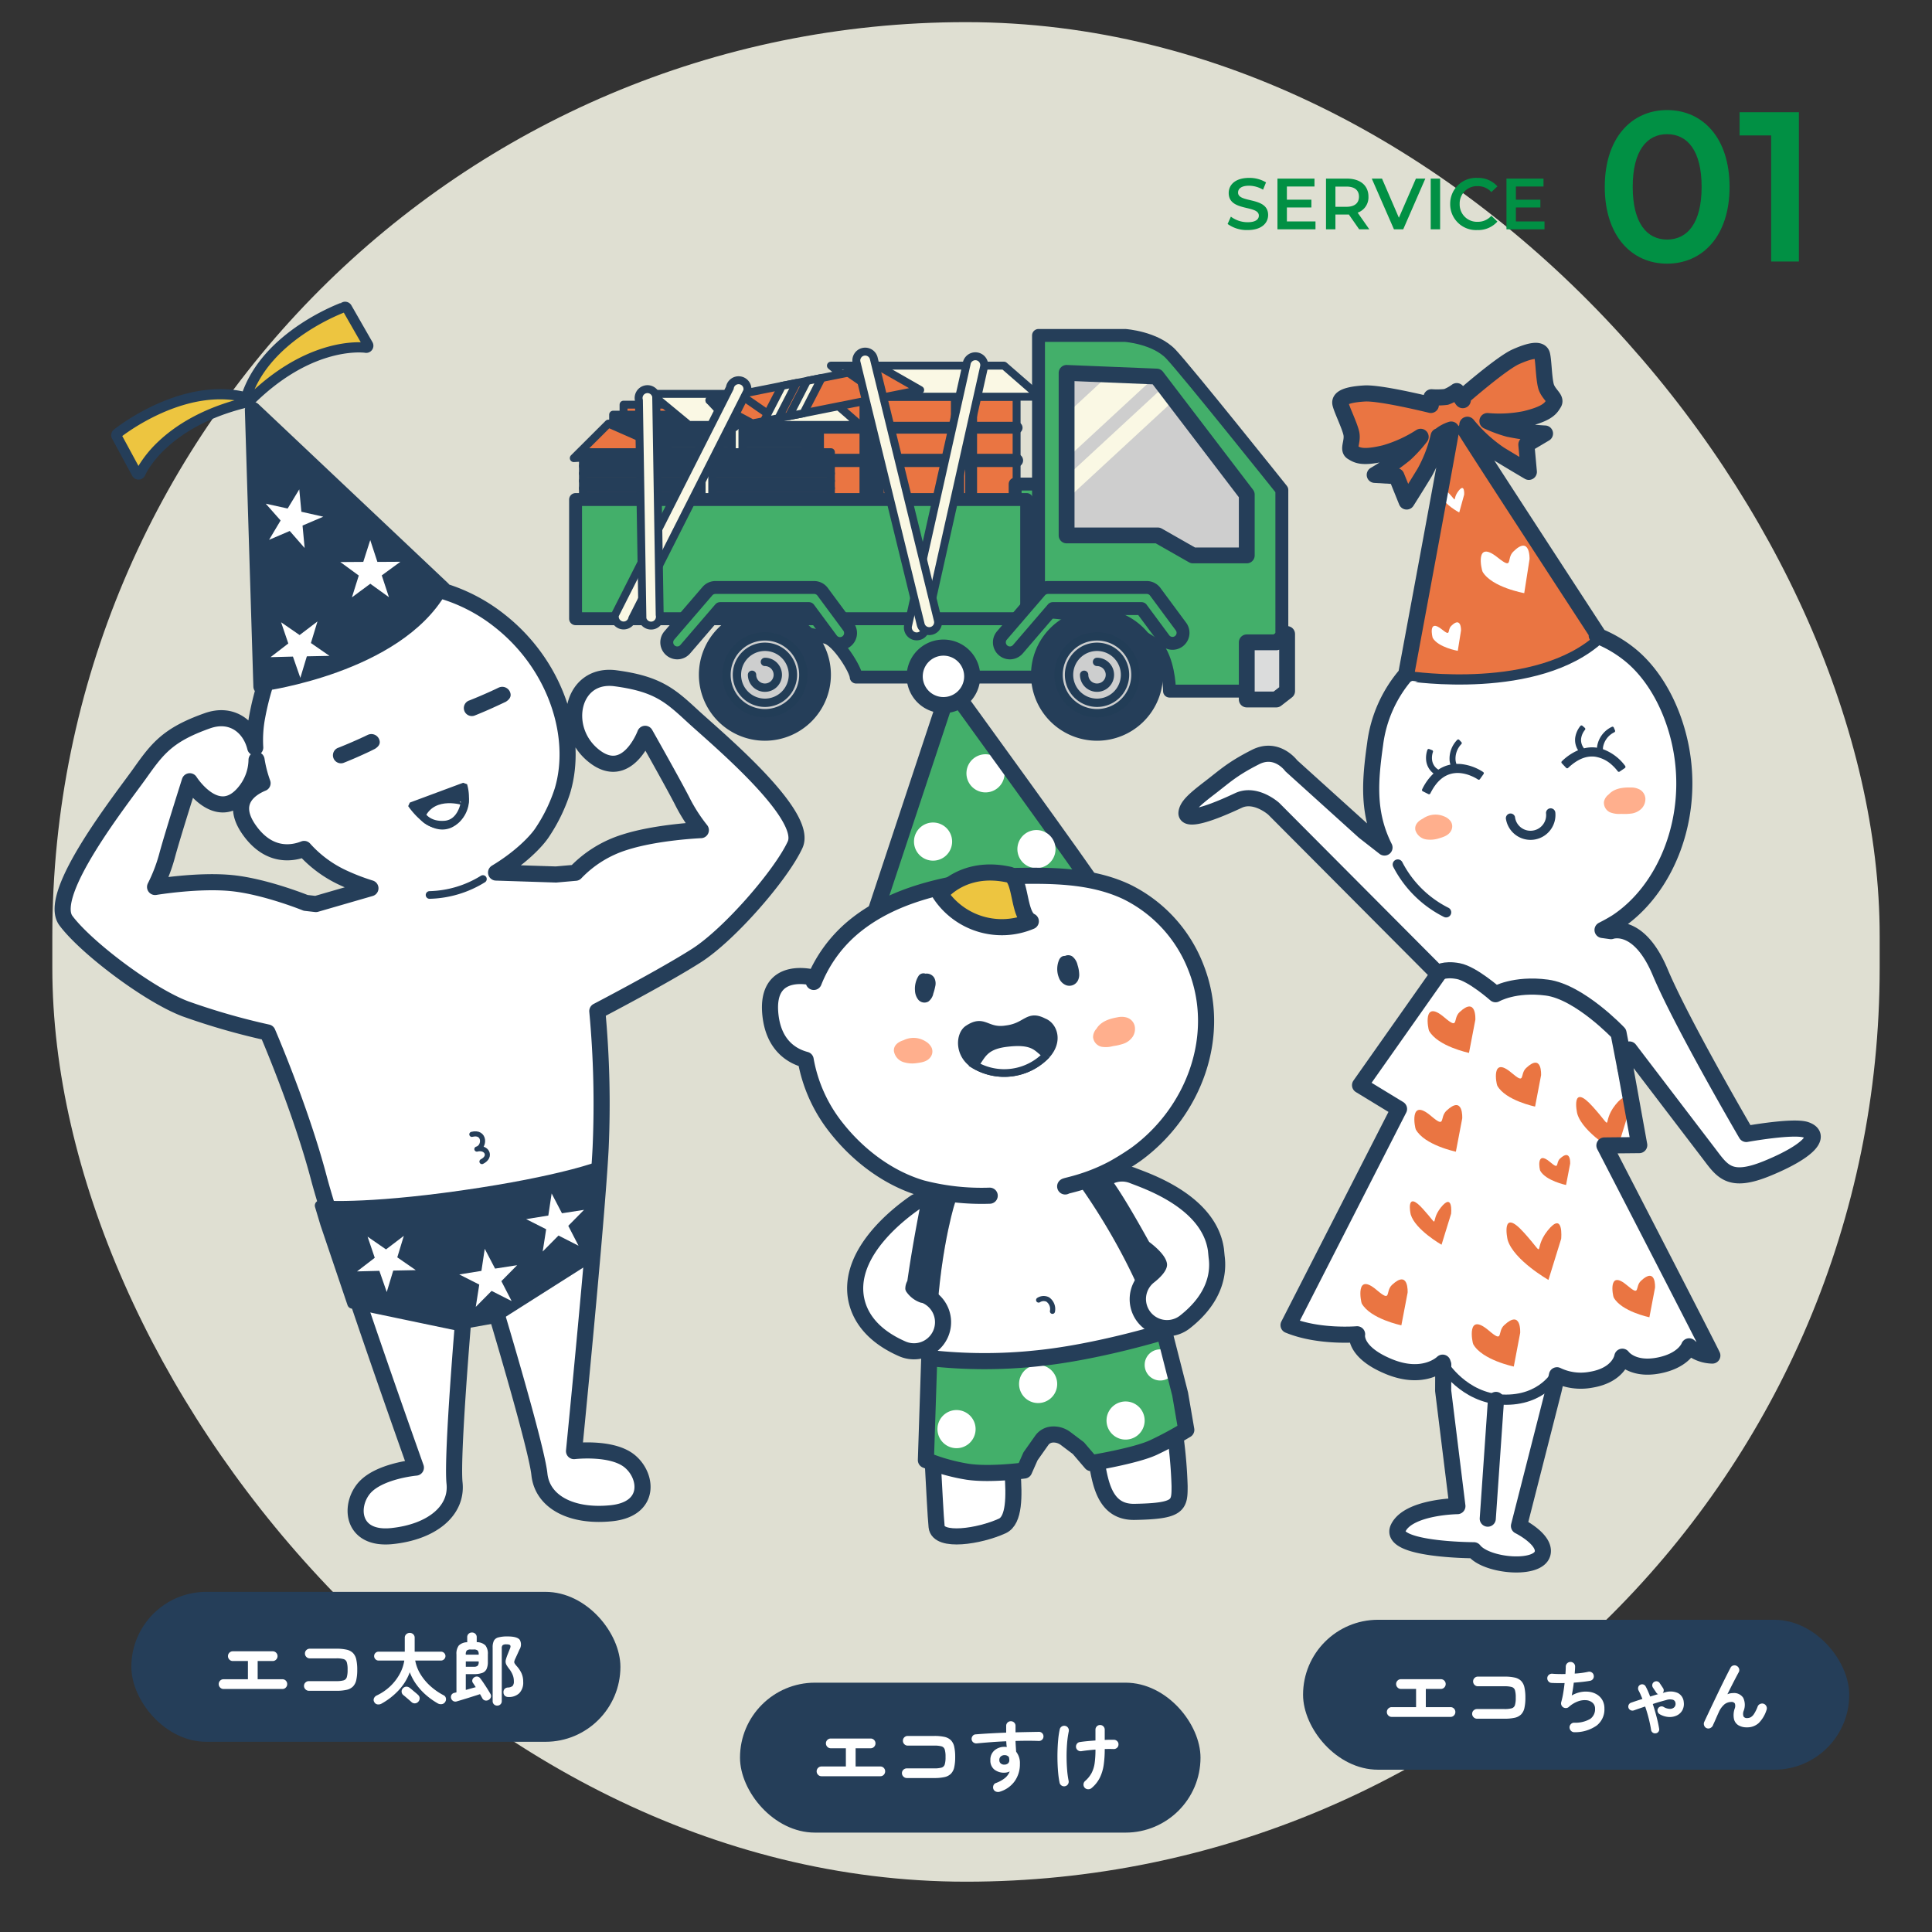 <svg xmlns="http://www.w3.org/2000/svg" xmlns:xlink="http://www.w3.org/1999/xlink" width="480" height="480" viewBox="0 0 480 480"><rect x="0" y="0" width="480" height="480" fill="#333333" stroke="none"/><defs><clipPath id="b"><rect width="480" height="480"/></clipPath></defs><g id="a" clip-path="url(#b)"><rect width="454" height="462" rx="227" transform="translate(13 5.5)" fill="#dfdfd2"/><rect width="61.599" height="11.953" transform="translate(152.332 103.022)" fill="#ea7542"/><rect width="61.599" height="11.953" transform="translate(152.332 103.022)" fill="none" stroke="#253e59" stroke-linecap="round" stroke-linejoin="round" stroke-width="1.967"/><line x2="61.599" transform="translate(152.332 104.634)" fill="none" stroke="#253e59" stroke-linecap="round" stroke-linejoin="round" stroke-width="1.967"/><line x2="61.599" transform="translate(152.332 106.47)" fill="none" stroke="#253e59" stroke-linecap="round" stroke-linejoin="round" stroke-width="1.967"/><line x2="61.599" transform="translate(152.332 108.311)" fill="none" stroke="#253e59" stroke-linecap="round" stroke-linejoin="round" stroke-width="1.967"/><line x2="61.599" transform="translate(152.332 110.147)" fill="none" stroke="#253e59" stroke-linecap="round" stroke-linejoin="round" stroke-width="1.967"/><line x2="61.599" transform="translate(152.332 111.981)" fill="none" stroke="#253e59" stroke-linecap="round" stroke-linejoin="round" stroke-width="1.967"/><line x2="61.599" transform="translate(152.332 113.819)" fill="none" stroke="#253e59" stroke-linecap="round" stroke-linejoin="round" stroke-width="1.967"/><path d="M169.567,41.332a1.315,1.315,0,0,1-1.313-1.317h0V28.062a1.317,1.317,0,0,1,2.633,0V40.014a1.322,1.322,0,0,1-1.32,1.318" transform="translate(13.565 74.96)" fill="#faf8e4"/><path d="M169.567,41.332a1.315,1.315,0,0,1-1.313-1.317h0V28.062a1.317,1.317,0,0,1,2.633,0V40.014A1.322,1.322,0,0,1,169.567,41.332Z" transform="translate(13.565 74.96)" fill="none" stroke="#253e59" stroke-linecap="round" stroke-linejoin="round" stroke-width="1.967"/><path d="M153.71,37.384l-16.12-7.1-8.6,8.576Z" transform="translate(13.565 74.96)" fill="#ea7542"/><path d="M153.71,37.384l-16.12-7.1-8.6,8.576Z" transform="translate(13.565 74.96)" fill="none" stroke="#253e59" stroke-linecap="round" stroke-linejoin="round" stroke-width="1.967"/><rect width="48.495" height="34.087" transform="translate(200.617 95.359)" fill="#ea7542"/><rect width="48.495" height="34.087" transform="translate(200.617 95.359)" fill="none" stroke="#253e59" stroke-linecap="round" stroke-linejoin="round" stroke-width="1.967"/><rect width="48.487" height="34.09" transform="translate(201.352 96.136)" fill="#ea7542"/><rect width="48.487" height="34.09" transform="translate(201.352 96.136)" fill="none" stroke="#253e59" stroke-linecap="round" stroke-linejoin="round" stroke-width="1.967"/><rect width="48.487" height="34.094" transform="translate(202.08 96.951)" fill="#ea7542"/><rect width="48.487" height="34.094" transform="translate(202.08 96.951)" fill="none" stroke="#253e59" stroke-linecap="round" stroke-linejoin="round" stroke-width="1.967"/><rect width="48.487" height="34.087" transform="translate(202.808 97.699)" fill="#ea7542"/><rect width="48.487" height="34.087" transform="translate(202.808 97.699)" fill="none" stroke="#253e59" stroke-linecap="round" stroke-linejoin="round" stroke-width="1.967"/><rect width="48.853" height="33.909" transform="translate(203.721 98.605)" fill="#ea7542"/><rect width="48.853" height="33.909" transform="translate(203.721 98.605)" fill="none" stroke="#253e59" stroke-linecap="round" stroke-linejoin="round" stroke-width="1.967"/><line y2="33.909" transform="translate(215.017 98.605)" fill="none" stroke="#253e59" stroke-linecap="round" stroke-linejoin="round" stroke-width="2.951"/><line y2="33.909" transform="translate(241.271 98.605)" fill="none" stroke="#253e59" stroke-linecap="round" stroke-linejoin="round" stroke-width="2.951"/><line x2="48.853" transform="translate(203.722 106.267)" fill="none" stroke="#253e59" stroke-linecap="round" stroke-linejoin="round" stroke-width="2.951"/><line x2="48.853" transform="translate(203.722 124.585)" fill="none" stroke="#253e59" stroke-linecap="round" stroke-linejoin="round" stroke-width="2.951"/><rect width="1.39" height="6.829" transform="translate(214.338 98.605)" fill="#253e59"/><rect width="1.387" height="6.829" transform="translate(240.58 98.605)" fill="#6a3906"/><rect width="1.39" height="6.824" transform="translate(214.338 125.616)" fill="#6a3906"/><rect width="1.387" height="6.824" transform="translate(240.58 125.616)" fill="#6a3906"/><path d="M204.376,58.212a.655.655,0,0,1-.659-.651V23.854l-2.1-3.085a.648.648,0,0,1,.162-.9l.011-.007a.657.657,0,0,1,.913.168l2.209,3.253a.634.634,0,0,1,.116.362v33.91a.654.654,0,0,1-.65.658h0" transform="translate(13.565 74.96)" fill="#faf8e4"/><path d="M204.376,58.212a.655.655,0,0,1-.659-.651V23.854l-2.1-3.085a.648.648,0,0,1,.162-.9l.011-.007a.657.657,0,0,1,.913.168l2.209,3.253a.634.634,0,0,1,.116.362v33.91a.654.654,0,0,1-.65.658Z" transform="translate(13.565 74.96)" fill="none" stroke="#253e59" stroke-linecap="round" stroke-linejoin="round" stroke-width="1.967"/><path d="M224.325,58.212a.649.649,0,0,1-.654-.644V23.854l-2.105-3.085a.657.657,0,0,1,1.086-.741l2.216,3.253a.634.634,0,0,1,.116.362v33.91a.655.655,0,0,1-.652.658h-.007" transform="translate(13.565 74.96)" fill="#faf8e4"/><path d="M224.325,58.212a.649.649,0,0,1-.654-.644V23.854l-2.105-3.085a.657.657,0,0,1,1.086-.741l2.216,3.253a.634.634,0,0,1,.116.362v33.91a.655.655,0,0,1-.651.659Z" transform="translate(13.565 74.96)" fill="none" stroke="#253e59" stroke-linecap="round" stroke-linejoin="round" stroke-width="1.967"/><path d="M239.009,40.088H190.156a.705.705,0,0,1-.407-.143l-3.1-2.414a.661.661,0,0,1-.111-.923.652.652,0,0,1,.916-.115h0l2.92,2.278h48.63a.658.658,0,0,1,0,1.315" transform="translate(13.565 74.96)" fill="#faf8e4"/><path d="M239.009,40.088H190.156a.705.705,0,0,1-.407-.143l-3.1-2.414a.661.661,0,0,1-.111-.923.652.652,0,0,1,.916-.115h0l2.92,2.278h48.63a.658.658,0,0,1,0,1.315Z" transform="translate(13.565 74.96)" fill="none" stroke="#253e59" stroke-linecap="round" stroke-linejoin="round" stroke-width="1.967"/><rect width="61.604" height="11.952" transform="translate(144.836 112.344)" fill="#ea7542"/><rect width="61.604" height="11.952" transform="translate(144.836 112.344)" fill="none" stroke="#253e59" stroke-linecap="round" stroke-linejoin="round" stroke-width="1.967"/><line x2="61.604" transform="translate(144.837 113.954)" fill="none" stroke="#253e59" stroke-linecap="round" stroke-linejoin="round" stroke-width="1.967"/><line x2="61.604" transform="translate(144.837 115.793)" fill="none" stroke="#253e59" stroke-linecap="round" stroke-linejoin="round" stroke-width="1.967"/><line x2="61.604" transform="translate(144.837 117.632)" fill="none" stroke="#253e59" stroke-linecap="round" stroke-linejoin="round" stroke-width="1.967"/><line x2="61.604" transform="translate(144.837 119.47)" fill="none" stroke="#253e59" stroke-linecap="round" stroke-linejoin="round" stroke-width="1.967"/><line x2="61.604" transform="translate(144.837 121.31)" fill="none" stroke="#253e59" stroke-linecap="round" stroke-linejoin="round" stroke-width="1.967"/><line x2="61.604" transform="translate(144.837 123.142)" fill="none" stroke="#253e59" stroke-linecap="round" stroke-linejoin="round" stroke-width="1.967"/><path d="M162.071,50.655a1.317,1.317,0,0,1-1.315-1.319h0V37.384a1.318,1.318,0,0,1,2.636,0V49.336a1.321,1.321,0,0,1-1.32,1.32" transform="translate(13.565 74.96)" fill="#faf8e4"/><path d="M162.071,50.655a1.317,1.317,0,0,1-1.315-1.319h0V37.384a1.318,1.318,0,0,1,2.636,0V49.336A1.322,1.322,0,0,1,162.071,50.655Z" transform="translate(13.565 74.96)" fill="none" stroke="#253e59" stroke-linecap="round" stroke-linejoin="round" stroke-width="1.967"/><path d="M192.876,15.883h43l8.863,7.716H202.217Z" transform="translate(13.565 74.96)" fill="#faf8e4"/><path d="M192.876,15.883h43l8.863,7.716H202.217Z" transform="translate(13.565 74.96)" fill="none" stroke="#253e59" stroke-linecap="round" stroke-linejoin="round" stroke-width="1.967"/><rect width="39.591" height="2.485" transform="translate(154.918 100.537)" fill="#ea7542"/><rect width="39.591" height="2.485" transform="translate(154.918 100.537)" fill="none" stroke="#253e59" stroke-linecap="round" stroke-linejoin="round" stroke-width="1.967"/><path d="M148.215,22.895h43l8.86,7.712H157.56Z" transform="translate(13.565 74.96)" fill="#faf8e4"/><path d="M148.215,22.895h43l8.86,7.712H157.56Z" transform="translate(13.565 74.96)" fill="none" stroke="#253e59" stroke-linecap="round" stroke-linejoin="round" stroke-width="1.967"/><path d="M162.681,24.5l6.293,6.688,3.34-3.8Z" transform="translate(13.565 74.96)" fill="#f29600"/><path d="M162.681,24.5l6.293,6.688,3.34-3.8Z" transform="translate(13.565 74.96)" fill="none" stroke="#253e59" stroke-linecap="round" stroke-linejoin="round" stroke-width="1.967"/><path d="M162.681,24.5l42.172-8.4,10.2,5.83-41.7,8.307Z" transform="translate(13.565 74.96)" fill="#ea7542"/><path d="M162.681,24.5l42.172-8.4,10.2,5.83-41.7,8.307Z" transform="translate(13.565 74.96)" fill="none" stroke="#253e59" stroke-linecap="round" stroke-linejoin="round" stroke-width="1.967"/><path d="M182.432,28.432l3.615-.715,4.522-8.773-3.616.721Z" transform="translate(13.565 74.96)" fill="#faf8e4"/><path d="M182.432,28.432l3.615-.715,4.522-8.773-3.616.721Z" transform="translate(13.565 74.96)" fill="none" stroke="#253e59" stroke-linecap="round" stroke-linejoin="round" stroke-width="1.967"/><path d="M176.2,29.674l3.615-.715,4.524-8.776-3.615.723Z" transform="translate(13.565 74.96)" fill="#faf8e4"/><path d="M176.2,29.674l3.615-.715,4.524-8.776-3.615.723Z" transform="translate(13.565 74.96)" fill="none" stroke="#253e59" stroke-linecap="round" stroke-linejoin="round" stroke-width="1.967"/><line x2="5.977" y2="4.131" transform="translate(211.051 92.813)" fill="none" stroke="#253e59" stroke-linecap="round" stroke-linejoin="round" stroke-width="1.967"/><line x2="5.972" y2="4.131" transform="translate(184.299 98.341)" fill="none" stroke="#253e59" stroke-linecap="round" stroke-linejoin="round" stroke-width="1.967"/><path d="M246.2,45.3h-7.557V70.947L228.754,70h-54.61L178.8,81.048s9.884,1.745,12.791,2.333,7.556,8.132,7.556,9.877h55.042l-1.308-16.985-8.139-1.617H246.2Z" transform="translate(13.565 74.96)" fill="#43af6a"/><path d="M246.2,45.3h-7.557V70.947L228.754,70h-54.61L178.8,81.048s9.884,1.745,12.791,2.333,7.556,8.132,7.556,9.877h55.042l-1.308-16.985-8.139-1.617H246.2Z" transform="translate(13.565 74.96)" fill="none" stroke="#253e59" stroke-linecap="round" stroke-linejoin="round" stroke-width="3.205"/><path d="M244.451,76.985V8.378h21.508s7.477.518,11.389,4.652,27.559,33.728,27.559,33.728V96.745H277s0-5.812-2.32-9.879-17.443-9.882-30.232-9.882" transform="translate(13.565 74.96)" fill="#43af6a"/><path d="M244.451,76.985V8.378h21.508s7.477.518,11.389,4.652,27.559,33.728,27.559,33.728V96.745H277s0-5.812-2.32-9.879S257.24,76.985,244.451,76.985Z" transform="translate(13.565 74.96)" fill="none" stroke="#253e59" stroke-linecap="round" stroke-linejoin="round" stroke-width="3.205"/><path d="M258.987,76.273a16.4,16.4,0,1,0,16.4,16.407,16.4,16.4,0,0,0-16.4-16.407" transform="translate(13.565 74.96)" fill="#253e59"/><rect width="112.073" height="29.615" transform="translate(142.998 124.106)" fill="#43af6a"/><rect width="112.073" height="29.615" transform="translate(142.998 124.106)" fill="none" stroke="#253e59" stroke-linecap="round" stroke-linejoin="round" stroke-width="3.205"/><path d="M176.472,76.273a16.4,16.4,0,1,0,16.4,16.407,16.4,16.4,0,0,0-16.4-16.407" transform="translate(13.565 74.96)" fill="#253e59"/><path d="M154.7,87.251a2.621,2.621,0,0,1-1.979-4.326l9.465-11.007A2.634,2.634,0,0,1,164.17,71h24.543a2.628,2.628,0,0,1,2.1,1.069l6.392,8.643a2.616,2.616,0,1,1-4.15,3.186c-.02-.026-.039-.051-.057-.077l-5.607-7.581H165.366l-8.682,10.092a2.609,2.609,0,0,1-1.987.913" transform="translate(13.565 74.96)" fill="#43af6a"/><path d="M154.7,87.251a2.621,2.621,0,0,1-1.979-4.326l9.465-11.007A2.634,2.634,0,0,1,164.17,71h24.543a2.628,2.628,0,0,1,2.1,1.069l6.392,8.643a2.616,2.616,0,1,1-4.15,3.186c-.02-.026-.039-.051-.057-.077l-5.607-7.581H165.366l-8.682,10.092A2.609,2.609,0,0,1,154.7,87.251Z" transform="translate(13.565 74.96)" fill="none" stroke="#253e59" stroke-linecap="round" stroke-linejoin="round" stroke-width="3.205"/><path d="M237.343,87.251a2.58,2.58,0,0,1-1.7-.637,2.618,2.618,0,0,1-.284-3.689l9.464-11.007A2.641,2.641,0,0,1,246.81,71h24.545a2.635,2.635,0,0,1,2.1,1.069l6.392,8.643a2.614,2.614,0,0,1-4.1,3.239c-.033-.042-.065-.086-.1-.13l-5.614-7.581H248.009l-8.68,10.094a2.609,2.609,0,0,1-1.987.913" transform="translate(13.565 74.96)" fill="#43af6a"/><path d="M237.343,87.251a2.58,2.58,0,0,1-1.7-.637,2.618,2.618,0,0,1-.284-3.689l9.464-11.007A2.641,2.641,0,0,1,246.81,71h24.545a2.635,2.635,0,0,1,2.1,1.069l6.392,8.643a2.614,2.614,0,0,1-4.1,3.239c-.033-.042-.065-.086-.1-.13l-5.614-7.581H248.009l-8.68,10.094A2.61,2.61,0,0,1,237.343,87.251Z" transform="translate(13.565 74.96)" fill="none" stroke="#253e59" stroke-linecap="round" stroke-linejoin="round" stroke-width="3.205"/><path d="M306.215,96.745l-2.683,2.081H296.19v-14.2h7.342l2.683-2.066Z" transform="translate(13.565 74.96)" fill="#dbdcdc"/><path d="M306.215,96.745l-2.683,2.081H296.19v-14.2h7.342l2.683-2.066Z" transform="translate(13.565 74.96)" fill="none" stroke="#253e59" stroke-linecap="round" stroke-linejoin="round" stroke-width="3.935"/><path d="M296.191,47.916V63.033H282.816l-8.724-4.968H251.427V17.684l22.389.911Z" transform="translate(13.565 74.96)" fill="#cecece"/><path d="M251.427,38.97l22.059-20.4L262,18.106l-10.57,9.773Z" transform="translate(13.565 74.96)" fill="#faf8e4"/><path d="M251.427,49.146l26.8-24.773-2.561-3.351-24.235,22.4Z" transform="translate(13.565 74.96)" fill="#faf8e4"/><path d="M296.191,47.916V63.033H282.816l-8.724-4.968H251.427V17.684l22.389.911Z" transform="translate(13.565 74.96)" fill="none" stroke="#253e59" stroke-linecap="round" stroke-linejoin="round" stroke-width="3.935"/><path d="M214.191,83.146a2.356,2.356,0,0,1-.419-.037,2.206,2.206,0,0,1-1.742-2.579l14.552-65.054a2.2,2.2,0,0,1,4.366.549,2.279,2.279,0,0,1-.055.283l-14.55,65.061a2.195,2.195,0,0,1-2.152,1.777" transform="translate(13.565 74.96)" fill="#faf8e4"/><path d="M214.191,83.146a2.356,2.356,0,0,1-.419-.037,2.206,2.206,0,0,1-1.742-2.579l14.552-65.054a2.2,2.2,0,0,1,4.366.549,2.279,2.279,0,0,1-.055.283l-14.55,65.061A2.195,2.195,0,0,1,214.191,83.146Z" transform="translate(13.565 74.96)" fill="none" stroke="#253e59" stroke-linecap="round" stroke-linejoin="round" stroke-width="1.967"/><path d="M217.3,81.838a2.192,2.192,0,0,1-2.13-1.685L199.225,15.006a2.2,2.2,0,0,1,4.274-1.024L219.441,79.13a2.192,2.192,0,0,1-1.616,2.644h0a2.1,2.1,0,0,1-.518.062" transform="translate(13.565 74.96)" fill="#faf8e4"/><path d="M217.3,81.838a2.192,2.192,0,0,1-2.13-1.685L199.225,15.006a2.2,2.2,0,0,1,4.274-1.024L219.441,79.13a2.192,2.192,0,0,1-1.616,2.644h0A2.043,2.043,0,0,1,217.3,81.838Z" transform="translate(13.565 74.96)" fill="none" stroke="#253e59" stroke-linecap="round" stroke-linejoin="round" stroke-width="1.967"/><path d="M141.378,80.439a2.446,2.446,0,0,1-.419-.039,2.2,2.2,0,0,1-1.74-2.577l28.543-56.417a2.2,2.2,0,0,1,4.364.56,2.275,2.275,0,0,1-.052.271L143.529,78.662a2.2,2.2,0,0,1-2.152,1.777" transform="translate(13.565 74.96)" fill="#faf8e4"/><path d="M141.378,80.439a2.446,2.446,0,0,1-.419-.039,2.2,2.2,0,0,1-1.74-2.577l28.543-56.417a2.2,2.2,0,0,1,4.364.56,2.275,2.275,0,0,1-.052.271L143.529,78.662A2.2,2.2,0,0,1,141.378,80.439Z" transform="translate(13.565 74.96)" fill="none" stroke="#253e59" stroke-linecap="round" stroke-linejoin="round" stroke-width="1.967"/><path d="M148.192,80.464a2.2,2.2,0,0,1-2.147-1.723L145.174,24.5a2.2,2.2,0,0,1,4.235-1.193,2.026,2.026,0,0,1,.054.243l.869,54.242a2.2,2.2,0,0,1-1.663,2.624,2.252,2.252,0,0,1-.477.049" transform="translate(13.565 74.96)" fill="#faf8e4"/><path d="M148.192,80.464a2.2,2.2,0,0,1-2.147-1.723L145.174,24.5a2.2,2.2,0,0,1,4.235-1.193,2.026,2.026,0,0,1,.054.243l.869,54.242a2.2,2.2,0,0,1-1.663,2.624A2.256,2.256,0,0,1,148.192,80.464Z" transform="translate(13.565 74.96)" fill="none" stroke="#253e59" stroke-linecap="round" stroke-linejoin="round" stroke-width="1.967"/><path d="M258.985,102.234a9.544,9.544,0,1,0-9.544-9.546,9.544,9.544,0,0,0,9.544,9.546" transform="translate(13.565 74.96)" fill="#cdcece"/><path d="M176.475,102.234a9.544,9.544,0,1,0-9.544-9.546,9.544,9.544,0,0,0,9.544,9.546" transform="translate(13.565 74.96)" fill="#cdcece"/><path d="M258.985,102.234a9.544,9.544,0,1,0-9.544-9.546A9.544,9.544,0,0,0,258.985,102.234Z" transform="translate(13.565 74.96)" fill="none" stroke="#223d57" stroke-linecap="round" stroke-linejoin="round" stroke-width="2.072"/><path d="M176.475,102.234a9.544,9.544,0,1,0-9.544-9.546A9.544,9.544,0,0,0,176.475,102.234Z" transform="translate(13.565 74.96)" fill="none" stroke="#223d57" stroke-linecap="round" stroke-linejoin="round" stroke-width="2.072"/><path d="M258.988,99.645a6.955,6.955,0,1,0-6.954-6.957,6.955,6.955,0,0,0,6.954,6.957Z" transform="translate(13.565 74.96)" fill="#cdcece"/><path d="M176.478,99.645a6.955,6.955,0,1,0-6.954-6.957,6.955,6.955,0,0,0,6.954,6.957Z" transform="translate(13.565 74.96)" fill="#cdcece"/><path d="M258.988,99.645a6.955,6.955,0,1,0-6.954-6.957,6.955,6.955,0,0,0,6.954,6.957Z" transform="translate(13.565 74.96)" fill="none" stroke="#223d57" stroke-linecap="round" stroke-linejoin="round" stroke-width="2.072"/><path d="M176.478,99.645a6.955,6.955,0,1,0-6.954-6.957,6.955,6.955,0,0,0,6.954,6.957Z" transform="translate(13.565 74.96)" fill="none" stroke="#223d57" stroke-linecap="round" stroke-linejoin="round" stroke-width="2.072"/><path d="M255.786,92.689a3.2,3.2,0,1,0,3.2-3.2" transform="translate(13.565 74.96)" fill="none" stroke="#223d57" stroke-linecap="round" stroke-linejoin="round" stroke-width="2.072"/><path d="M173.277,92.689a3.2,3.2,0,1,0,3.2-3.2" transform="translate(13.565 74.96)" fill="none" stroke="#223d57" stroke-linecap="round" stroke-linejoin="round" stroke-width="2.072"/><path d="M158.517,102.941c-5.6-5.179-8.782-8.007-19.168-9.388-10.823-1.446-13.81,12.424-5.476,19.19s12.848-5.388,12.848-5.388,6.6,11.663,9.115,16.521a40.75,40.75,0,0,0,4.721,7.408s-11,.458-18.935,3.012a28.616,28.616,0,0,0-12.208,7.58l-4.852.427-14.877-.48c5.975-3.587,10.083-7.764,11.58-10.132a41.141,41.141,0,0,0,4.911-10.19c4.039-13.48-1.6-31.2-15.549-42.188h0A42.437,42.437,0,0,0,96.17,71.788c-10.457,18.125-40.5,23.094-43.946,23.633a67.167,67.167,0,0,0-1.864,7.541,31.3,31.3,0,0,0-.514,7.826c-1.233-5.123-5.761-8.843-11.891-6.673-9.88,3.494-12.412,6.916-16.83,13.138S-2.109,147.16,2.808,153.775s20.53,18.45,29.645,21.894a168.72,168.72,0,0,0,20.459,5.882S61.1,200.466,65.63,217.6s24.129,72.063,24.129,72.063-9.389.831-12.985,5.263c-3.652,4.5-2.793,12.778,7.056,11.751s16.256-6.226,15.534-13.155,2.295-42.232,2.295-42.232l7.839-.818s10.216,33.918,10.946,40.852,8.067,10.7,17.912,9.674,8.983-9.3,4.482-12.95c-4.429-3.6-13.794-2.479-13.794-2.479s5.717-57.56,6.609-75.26a247.3,247.3,0,0,0-.824-34.06s16.439-8.56,24.648-13.809,21.045-20.049,24.494-27.532-19.855-26.784-25.454-31.965m-93.6,46.7-2.536-.289s-9.968-4.034-18.26-4.9-19.16.951-19.16.951a40.843,40.843,0,0,0,3.1-8.222c1.452-5.271,5.516-18.043,5.516-18.043S40.5,130.1,47.264,121.77a12.866,12.866,0,0,0,2.911-7.948,31.466,31.466,0,0,0,1.5,5.8c-2.616,1.064-8.532,4.439-3.165,11.819,4.9,6.745,10.7,5.624,13.489,4.521a29.612,29.612,0,0,0,9.563,7.1,53.4,53.4,0,0,0,6.908,2.666Z" transform="translate(13.565 74.96)" fill="#fff"/><path d="M435.123,205.745c-3.081-1.089-14.828,1.029-14.828,1.029s-16.041-27.447-21.4-40.21-12.221-10.183-12.221-10.183l-2.062-.287q1.807-.915,3.529-2c12.237-8.084,19.561-26.015,15.746-44.133l0,0c-1.833-8.653-6.012-16.705-11.93-21.785a30.918,30.918,0,0,0-8.822-5.256l-.042.037c-15.463,14.366-46.751,9.666-47.287,9.62a32.661,32.661,0,0,0-7.716,17.278c-1.288,9.166-1.9,16.763,1.957,25,.118.252.243.5.365.751l-5.062-3.951-18.1-16.358s-3.551-4.883-8.892-2.168c-5.874,2.974-7.633,4.778-11.48,7.724s-5.447,4.468-5.662,6.069,2.989,1.644,12.907-3.01c4.254-2,8.764,2.06,8.764,2.06l40.9,41.075h0l0,0-19.449,27.593,9.682,5.9-27.449,53.719c7.495,3.1,17.033,2.265,17.033,2.265s-.946,4.38,7.866,8.019,13.383-.968,13.383-.968.047.168.156.452l-.025,6.514,3.539,28.68s-12.065.144-14.674,5.381c-2.742,5.508,18.557,5.579,18.768,5.579,3.139,4.026,16.507,5.136,17.12.518.451-3.394-5.917-6.548-5.917-6.548l8.639-33.864.792-3.559a13.7,13.7,0,0,0,8.344,1.111c7.177-1.146,7.9-5.741,7.9-5.741s2.444,3.482,9.1,2.168c6.277-1.244,7.493-4.746,7.493-4.746a8.861,8.861,0,0,0,5.769,2.292c-1.013-2.229-22.187-43.246-26.167-50.952l.279-1.252,7.728-.077-3.453-19.118,1.033-4.637s16.109,21.112,19.576,25.651,5.17,7.774,14.659,3.885c10.076-4.135,13.771-8.1,9.614-9.575" transform="translate(13.565 74.96)" fill="#fff"/><path d="M224.954,98.9a7.112,7.112,0,0,1-3.979,1.309L203.7,152.337c7.452-4.345,16.168-6.475,24.684-7.726,2.934-.44,5.881-.77,8.836-1.078a2.568,2.568,0,0,0,.327-.069c6.659-.126,13.588-.213,20.167,1.1-3.86-5.786-25.437-35.564-32.761-45.659" transform="translate(13.565 74.96)" fill="#43af6a"/><path d="M226.583,116.571a4.737,4.737,0,1,1,4.1,5.3h-.006a4.736,4.736,0,0,1-4.091-5.3" transform="translate(13.565 74.96)" fill="#fff"/><path d="M222.519,95.551l-18.878,56.964L205.082,156c.508,4.509,8.442,2.929,24.716,1.082,16.279-1.864,29.03-7.038,28.515-11.547-.1-.854-35.793-49.985-35.793-49.985" transform="translate(13.565 74.96)" fill="none" stroke="#253e59" stroke-linecap="round" stroke-linejoin="round" stroke-width="4"/><path d="M255.065,218.67c.253-.1.489-.189.706-.281a66.425,66.425,0,0,0,12.865-6.889c14.393-10.282,21.616-29.031,14.928-45.67a34.625,34.625,0,0,0-17.2-18.5c-8.911-4.148-19.151-4.046-28.82-3.863a2.841,2.841,0,0,1-.327.069c-2.955.308-5.9.638-8.836,1.078-10.821,1.59-21.977,4.582-30.434,11.761a33.515,33.515,0,0,0-9.341,12.979l-.069-1.047s-11.894-3.25-10.723,8.876c.753,7.755,5.473,10.339,8.782,11.2a36.618,36.618,0,0,0,7.552,16.544c5.653,7.092,13.627,12.97,22.585,15.2.939.231,5.022,1,7.693,1.456l-.95,3.036c-.1.307-4.532,14.984-4.548,36.838v.356a124.8,124.8,0,0,0,25.763-.064,177.186,177.186,0,0,0,28.673-5.8l-1.211-3.757c-.069-.208-4.9-14.8-17.535-32.717l-.356-.506c.281-.1.55-.192.8-.286" transform="translate(13.565 74.96)" fill="#fff"/><path d="M349.726,31.771c.27.045.539.1.8.171a2.417,2.417,0,0,0,.464-1.368,37,37,0,0,0,8.011,7.355c4.181,2.545,7.263,4.344,7.263,4.344L365.65,35.5l4.628-2.749a59.156,59.156,0,0,1-9.041-1.159,32.845,32.845,0,0,1-5.25-1.938,32.749,32.749,0,0,0,9.344-.5c5.746-1.393,6.418-2.76,7.15-3.95s-1.463-2.219-1.983-4.353-.554-6.092-.932-7.657-2.864-1.152-6.524.479c-3.644,1.62-13.438,10.2-13.438,10.2l.116.362a11.492,11.492,0,0,0-1.366-2.023,10.506,10.506,0,0,1-2.64,1.443,19.2,19.2,0,0,1-3.635.081s-.1.848-.158,1.914c-1.513-.37-12.719-3.075-16.443-2.857-4,.234-6.4,1-6.018,2.563s2.156,5.1,2.678,7.231-.961,4.054.233,4.782,2.422,1.627,8.169.229a33.488,33.488,0,0,0,8.844-4.032,33.624,33.624,0,0,1-3.893,4.27,58.82,58.82,0,0,1-7.5,5.182l5.375.321,2.545,6.3s1.919-3.009,4.468-7.191a34.587,34.587,0,0,0,3.47-9.01c.018.035.034.07.052.1l0,0a8.351,8.351,0,0,1,3.076-1.776c.136-.022.274-.03.411-.046l-11.6,60.859c.055-.029,31.716,4.857,47.3-9.62l.317-.283Z" transform="translate(13.565 74.96)" fill="#ea7542"/><path d="M247.914,250.836a2.892,2.892,0,0,0-1.19-2.952,2.317,2.317,0,0,0-2.246.15" transform="translate(13.565 74.96)" fill="none" stroke="#253e59" stroke-linecap="round" stroke-linejoin="round" stroke-width="1.268"/><path d="M275.678,255.883c.644,11.884,3.823,30.567,3.823,38.389,0,4.745-.081,6.2-11.188,6.389-10.7.19-8.273-14.908-11.343-19.961s-16.09-2.335-18.958-.058c-2.125,1.668,3.144,20.891-2.544,23.507s-15.929,4.161-16.335.2-.966-18.455-1.477-23.463c-.468-4.523,2.521-7.505,1.289-17.043" transform="translate(13.565 74.96)" fill="#fff"/><path d="M274.985,255.458a179.606,179.606,0,0,1-30.29,6.281,124.157,124.157,0,0,1-27.089-.076l-.68,25.373a47.455,47.455,0,0,0,10.433,2.907c5.579.821,14-.317,14-.317l2.78-6.946,2.5-1.839,3.478-.317,1.814,3.105L258,287.791s11.051-1.794,15.494-3.881a88.759,88.759,0,0,0,8.137-4.375l-1.894-11.024Z" transform="translate(13.565 74.96)" fill="#43af6a"/><path d="M261.384,277.365a4.737,4.737,0,1,1,4.1,5.3h-.006a4.735,4.735,0,0,1-4.09-5.3" transform="translate(13.565 74.96)" fill="#fff"/><path d="M270.852,263.659a3.871,3.871,0,1,1,3.348,4.332H274.2a3.868,3.868,0,0,1-3.343-4.329v0" transform="translate(13.565 74.96)" fill="#fff"/><path d="M219.384,279.5a4.737,4.737,0,1,1,4.1,5.3h-.006a4.736,4.736,0,0,1-4.091-5.3" transform="translate(13.565 74.96)" fill="#fff"/><path d="M239.654,268.286a4.737,4.737,0,1,1,4.1,5.3h-.006a4.735,4.735,0,0,1-4.09-5.3" transform="translate(13.565 74.96)" fill="#fff"/><path d="M275.678,255.883s-16.468,5.09-31.438,6.617a122.779,122.779,0,0,1-26.938-.062l-.831,25.359A47.47,47.47,0,0,0,226.9,290.7c5.579.821,14-.317,14-.317l1.562-3.527,2.8-3.965a3.438,3.438,0,0,1,2.493-1.437,4.937,4.937,0,0,1,3.423.977l3.183,2.4,3.176,3.713s11.05-1.8,15.493-3.881a88.726,88.726,0,0,0,8.137-4.375l-1.529-8.9Z" transform="translate(13.565 74.96)" fill="none" stroke="#253e59" stroke-linecap="round" stroke-linejoin="round" stroke-width="4"/><path d="M238.005,291c.414,5.653.492,11.755-2.537,13.148-5.688,2.616-15.929,4.16-16.335.2-.264-2.574-.592-9.584-.93-15.556" transform="translate(13.565 74.96)" fill="none" stroke="#253e59" stroke-linecap="round" stroke-linejoin="round" stroke-width="4"/><path d="M278.564,282.7a115.4,115.4,0,0,1,.938,11.571c0,4.745-.082,6.2-11.189,6.389-6.912.123-8.346-6.132-9.323-11.939" transform="translate(13.565 74.96)" fill="none" stroke="#253e59" stroke-linecap="round" stroke-linejoin="round" stroke-width="4"/><path d="M213.55,133.529a4.737,4.737,0,1,1,4.1,5.3h-.006a4.735,4.735,0,0,1-4.09-5.3" transform="translate(13.565 74.96)" fill="#fff"/><path d="M239.242,135.4a4.737,4.737,0,1,1,4.1,5.3,4.737,4.737,0,0,1-4.1-5.3Z" transform="translate(13.565 74.96)" fill="#fff"/><path d="M78.347,111.71c-2.177,1.027-4.355,1.99-6.586,2.875a1.991,1.991,0,0,1-1.252-3.78l.051-.016c1.68-.673,3.342-1.375,5-2.127.219-.1.439-.19.658-.3.094-.051.19-.088.266-.122a.29.29,0,0,0,.079-.034h.015v-.017H76.6c.032-.017.079-.035.11-.053a.15.15,0,0,1,.046-.017l.328-.156c.268-.122.516-.26.768-.365a2.093,2.093,0,0,1,2.759,1.061,2.162,2.162,0,0,1,.1.279c.281.957-.269,1.6-1.1,2.14" transform="translate(13.565 74.96)" fill="#253e59"/><path d="M110.868,99.972c-2.177,1.027-4.355,1.99-6.586,2.875a1.991,1.991,0,0,1-1.252-3.78l.051-.016c1.68-.673,3.342-1.375,5-2.127.219-.1.439-.19.658-.3.094-.051.19-.088.266-.122a.29.29,0,0,0,.079-.034h.015v-.017h.016c.032-.016.08-.034.109-.051a.122.122,0,0,1,.048-.018l.328-.156c.267-.122.516-.26.768-.365a2.086,2.086,0,0,1,2.859,1.339c.282.958-.276,1.649-1.113,2.188" transform="translate(13.565 74.96)" fill="#253e59"/><path d="M98.745,130.577a5.5,5.5,0,0,1-2.354.554c-4.688.045-8.5-5.764-8.542-5.811l.4-.879,13.241-4.92.99.35a11.743,11.743,0,0,1,.465,3.166,7.836,7.836,0,0,1-4.2,7.539" transform="translate(13.565 74.96)" fill="#253e59"/><path d="M91.226,127.538s1.522,2.733,5.77,2.369,4.92-5.7,4.921-5.648c0-.06-7.714-2.672-10.691,3.279" transform="translate(13.565 74.96)" fill="#fff"/><path d="M91.226,127.538s1.522,2.733,5.77,2.369,4.92-5.7,4.921-5.648C101.916,124.2,94.2,121.587,91.226,127.538Z" transform="translate(13.565 74.96)" fill="none" stroke="#253e59" stroke-linecap="round" stroke-linejoin="round" stroke-width="1.902"/><path d="M49.27,26.9l2.11,68.666.516-.093c.037-.034,33.2-4.459,44.282-23.7l.216-.373Z" transform="translate(13.565 74.96)" fill="#253e59"/><path d="M49.27,26.9l2.11,68.666.516-.093c.037-.034,33.2-4.459,44.282-23.7l.216-.373Z" transform="translate(13.565 74.96)" fill="none" stroke="#253e59" stroke-width="2.536"/><path d="M78.389,10.685,73.147,1.532a.524.524,0,0,0-.613-.239c-.031.032-19.486,6.851-24.455,22.488a24.656,24.656,0,0,0-4.4-.73c-14.368-1.031-27.6,9.685-27.644,9.712a.514.514,0,0,0-.134.64l5.009,9.256a.541.541,0,0,0,.419.271.188.188,0,0,0,.058,0,.53.53,0,0,0,.451-.31h.006A13.273,13.273,0,0,1,22.972,40.6a27.73,27.73,0,0,1,4.155-4.914c3.957-3.751,10.525-8.124,21.033-10.657a.635.635,0,0,0,.171.045.5.5,0,0,0,.388-.142c13.7-13.784,25.863-13.742,28.586-13.555a5.047,5.047,0,0,1,.561.066.516.516,0,0,0,.52-.761" transform="translate(13.565 74.96)" fill="#edc540"/><path d="M77.876,10.685,72.634,1.532a.524.524,0,0,0-.613-.239c-.031.032-19.486,6.851-24.455,22.488a24.656,24.656,0,0,0-4.4-.73c-14.368-1.031-27.6,9.685-27.644,9.712a.514.514,0,0,0-.134.64L20.4,42.659a.541.541,0,0,0,.419.271.188.188,0,0,0,.058,0,.53.53,0,0,0,.451-.31h.006A13.273,13.273,0,0,1,22.459,40.6a27.73,27.73,0,0,1,4.155-4.914c3.957-3.751,10.525-8.124,21.033-10.657a.635.635,0,0,0,.171.045.5.5,0,0,0,.388-.142c13.7-13.784,25.863-13.742,28.586-13.555a5.047,5.047,0,0,1,.561.066.516.516,0,0,0,.52-.761" transform="translate(13.565 74.96)" fill="none" stroke="#253e59" stroke-linecap="round" stroke-linejoin="round" stroke-width="2.536"/><path d="M78.42,59.222,76.69,64.64l-5.7.04,4.582,3.349-1.7,5.42,4.565-3.378,4.628,3.339-1.781-5.416,4.628-3.383-5.714.033Z" transform="translate(13.565 74.96)" fill="#fff"/><path d="M66.755,53.414l-5.443-1.23-.523-5.566L57.9,51.379l-5.439-1.2,3.688,4.173L53.283,59.16l5.139-2.2,3.7,4.233-.521-5.58Z" transform="translate(13.565 74.96)" fill="#fff"/><path d="M65.309,79.437l-4.438,3.379-4.6-3.177,1.793,5.27-4.417,3.4,5.566-.143,1.839,5.288L62.67,88.1l5.621-.113L63.682,84.8Z" transform="translate(13.565 74.96)" fill="#fff"/><path d="M103.665,206.866c3.295-.853,3.314,3.106,1.251,3.664,2.4-.635,3.784,1.836,1.261,3.1" transform="translate(13.565 74.96)" fill="none" stroke="#253e59" stroke-linecap="round" stroke-linejoin="round" stroke-width="1.269"/><path d="M106.411,143.431a26.318,26.318,0,0,1-13.251,3.963" transform="translate(13.565 74.96)" fill="none" stroke="#253e59" stroke-linecap="round" stroke-linejoin="round" stroke-width="1.902"/><path d="M393.767,121.175a4.531,4.531,0,0,0-2.21-.488c-1.909-.039-4.015.2-5.39,1.677a.25.25,0,0,0-.02.029,3.006,3.006,0,0,0-1.215,1.84,2.624,2.624,0,0,0,1.519,2.629,6.293,6.293,0,0,0,2.765.385,13.537,13.537,0,0,0,2.585-.089,4.391,4.391,0,0,0,2.552-1.31,3.428,3.428,0,0,0,.872-2.395,2.756,2.756,0,0,0-1.455-2.281" transform="translate(13.565 74.96)" fill="#ffaf8d"/><path d="M346.909,129.168a3.587,3.587,0,0,0-1.7-1.305,5.418,5.418,0,0,0-5.269.566c-1.121.552-2.155,1.534-1.843,2.906a3.354,3.354,0,0,0,2.957,2.29,6.93,6.93,0,0,0,2.916-.309c1.277-.367,2.587-.828,3.114-2.163a2.26,2.26,0,0,0-.177-1.985" transform="translate(13.565 74.96)" fill="#ffaf8d"/><path d="M372.859,126.971a6.19,6.19,0,0,1-12.25,1.685,1.19,1.19,0,0,1,.761-1.454,1.164,1.164,0,0,1,1.453.761,3.884,3.884,0,0,0,7.726-.816l-.009-.092a1.158,1.158,0,0,1,1.114-1.194,1.179,1.179,0,0,1,1.205,1.111" transform="translate(13.565 74.96)" fill="#253e59"/><path d="M336.737,93.079c.055-.029,31.716,4.857,47.3-9.62" transform="translate(13.565 74.96)" fill="none" stroke="#253e59" stroke-linecap="round" stroke-linejoin="round" stroke-width="2.536"/><path d="M348.616,86.738l.81-5.077s.1-3.652-2.452-1.1c-1.055,1.065.066,2.772-2.3.859-3.507-2.815-2.383,1.93-2.271,2.133,1.4,2.346,6.213,3.185,6.213,3.185" transform="translate(13.565 74.96)" fill="#fff"/><path d="M348.977,52.364l1.226-4.438s.206-3.074-1.473-.828c-1.635,2.177.111,3.055-2.517.272-2.564-2.667-1.776.677-1.721.868.72,2.119,4.485,4.129,4.485,4.129" transform="translate(13.565 74.96)" fill="#fff"/><path d="M365.128,72.4l1.323-8.465s.184-6.075-4.075-1.813c-1.765,1.765.144,4.6-3.827,1.445-5.847-4.692-4.009,3.191-3.758,3.546,2.312,3.864,10.335,5.291,10.335,5.291" transform="translate(13.565 74.96)" fill="#fff"/><path d="M362.532,264.557l1.585-8.352s.368-6.01-3.991-1.912c-1.8,1.687,0,4.565-3.8,1.318-5.676-4.823-4.075,3.038-3.879,3.377,2.169,3.931,10.089,5.568,10.089,5.568" transform="translate(13.565 74.96)" fill="#ea7542"/><path d="M371.144,243.03l3.16-10.208s.7-7.123-3.384-2.022c-3.9,4.923.085,7.081-5.868.472-5.761-6.4-4.159,1.422-4.034,1.868,1.546,5,10.128,9.891,10.128,9.891" transform="translate(13.565 74.96)" fill="#ea7542"/><path d="M334.6,254.315l1.554-8.129s.342-5.881-3.907-1.893c-1.719,1.668.011,4.449-3.729,1.288-5.5-4.706-3.945,2.988-3.764,3.307,2.142,3.832,9.847,5.426,9.847,5.426" transform="translate(13.565 74.96)" fill="#ea7542"/><path d="M388.02,211.258l3.015-9.777s.645-6.847-3.261-1.943c-3.751,4.713.1,6.806-5.618.452-5.486-6.122-3.976,1.368-3.837,1.8,1.446,4.787,9.7,9.469,9.7,9.469" transform="translate(13.565 74.96)" fill="#ea7542"/><path d="M348.144,211.168l1.577-8.261s.356-5.946-3.931-1.9c-1.783,1.688-.038,4.509-3.8,1.305-5.58-4.756-4.018,3.02-3.805,3.338,2.141,3.9,9.955,5.521,9.955,5.521" transform="translate(13.565 74.96)" fill="#ea7542"/><path d="M396.224,252.311l1.4-7.355s.317-5.3-3.5-1.693c-1.589,1.5-.034,4.014-3.382,1.161-4.968-4.238-3.577,2.69-3.388,2.972,1.907,3.478,8.866,4.916,8.866,4.916" transform="translate(13.565 74.96)" fill="#ea7542"/><path d="M367.821,199.971l1.489-7.788s.335-5.608-3.71-1.8c-1.682,1.591-.027,4.259-3.584,1.231-5.271-4.487-3.789,2.853-3.588,3.154,2.021,3.677,9.394,5.2,9.394,5.2" transform="translate(13.565 74.96)" fill="#ea7542"/><path d="M351.4,186.626l1.581-8.225s.343-5.924-3.924-1.9c-1.775,1.685-.029,4.5-3.784,1.3-5.565-4.735-3.994,3.012-3.8,3.326,2.145,3.884,9.926,5.5,9.926,5.5" transform="translate(13.565 74.96)" fill="#ea7542"/><path d="M344.584,234.287l2.381-7.717s.528-5.378-2.559-1.525c-2.947,3.72.081,5.347-4.438.364-4.334-4.844-3.137,1.077-3.034,1.4,1.157,3.79,7.649,7.478,7.649,7.478" transform="translate(13.565 74.96)" fill="#ea7542"/><path d="M375.515,219.451l1.023-5.313s.229-3.836-2.548-1.224c-1.125,1.083,0,2.913-2.432.836-3.6-3.072-2.6,1.948-2.463,2.148,1.388,2.506,6.42,3.551,6.42,3.551" transform="translate(13.565 74.96)" fill="#ea7542"/><path d="M390.221,115.351l-.026-.032.007.007-.034-.043a11.965,11.965,0,0,0-5.486-4.108,4.384,4.384,0,0,1,.02-.472,5.064,5.064,0,0,1,2.8-3.726.379.379,0,0,0,.209-.292.331.331,0,0,0-.026-.168l-.307-.718a.349.349,0,0,0-.228-.2q-.031-.007-.063-.012a.346.346,0,0,0-.2.042,6.5,6.5,0,0,0-3.657,4.886c-.013.1-.017.2-.026.3-.063-.01-.118-.024-.181-.033-.116-.014-.231-.027-.346-.037a8.4,8.4,0,0,0-2.7.214,3.3,3.3,0,0,1-.712-2.458,4.347,4.347,0,0,1,.943-2.117.36.36,0,0,0-.03-.507h0l-.595-.518a.347.347,0,0,0-.2-.085.3.3,0,0,0-.085,0,.338.338,0,0,0-.227.137,5.961,5.961,0,0,0-1.28,2.9,4.724,4.724,0,0,0,.717,3.128,13.3,13.3,0,0,0-4.038,2.735.351.351,0,0,0-.012.494l1.078,1.142a.349.349,0,0,0,.493.018l0,0c2.215-2.079,4.33-3,6.467-2.814.074.006.15.013.223.023a8.007,8.007,0,0,1,4.09,1.959,11.372,11.372,0,0,1,1.505,1.6.355.355,0,0,0,.286.2h.015a.369.369,0,0,0,.246-.075l1.264-.861a.353.353,0,0,0,.092-.49m-7.584-4.265c.028,0,.056.007.085.009-.05-.005-.1-.011-.148-.015Z" transform="translate(13.565 74.96)" fill="#253e59"/><path d="M354.938,116.855h0a.291.291,0,0,0-.029-.019l0,0-.034-.022a12.366,12.366,0,0,0-5.475-1.951,9.986,9.986,0,0,0-1.121-.027,4.481,4.481,0,0,1-.213-.907,5.2,5.2,0,0,1,1.433-4.013.348.348,0,0,0,.018-.491h0l0,0-.533-.565a.36.36,0,0,0-.223-.11h-.064a.351.351,0,0,0-.232.121,6.677,6.677,0,0,0-1.873,5.242,6.812,6.812,0,0,0,.191.892,8.3,8.3,0,0,0-2.983,1.247,3.235,3.235,0,0,1-1.572-2.422,4.418,4.418,0,0,1,.215-1.956.352.352,0,0,0-.2-.456h0l-.01,0-.71-.279a.357.357,0,0,0-.288.014.347.347,0,0,0-.174.207,6.105,6.105,0,0,0-.3,2.638,4.724,4.724,0,0,0,1.829,3.212,13.343,13.343,0,0,0-2.832,3.952.348.348,0,0,0,.156.467l1.406.706a.352.352,0,0,0,.472-.156v0c1.528-3.07,3.474-4.719,5.946-5.04a6.652,6.652,0,0,1,1.459-.026,9.206,9.206,0,0,1,2.65.667,10.088,10.088,0,0,1,1.785.922.351.351,0,0,0,.487-.084l.9-1.268a.349.349,0,0,0-.081-.489m-6.792-.105.012-.007c.079,0,.156-.008.234-.011-.081,0-.164.013-.246.018m1.225-1.541c.049,0,.1.013.153.017v0l-.3-.026c.05,0,.1,0,.148,0" transform="translate(13.565 74.96)" fill="#253e59"/><path d="M345.722,151.705a27.3,27.3,0,0,1-12.012-11.882" transform="translate(13.565 74.96)" fill="none" stroke="#253e59" stroke-linecap="round" stroke-linejoin="round" stroke-width="2.536"/><path d="M435.123,205.745c-3.08-1.091-14.828,1.028-14.828,1.028s-16.041-27.447-21.4-40.21-12.22-10.182-12.22-10.182l-2.092-.289c1.212-.615,2.409-1.265,3.557-1.992,12.237-8.083,19.562-26.016,15.746-44.133-1.833-8.654-6.012-16.705-11.93-21.786a30.964,30.964,0,0,0-8.821-5.257l.276-.244s-33.146-50.815-32.879-50.742a2.417,2.417,0,0,0,.464-1.37,37.081,37.081,0,0,0,8.015,7.359c4.18,2.544,7.262,4.344,7.262,4.344l-.619-6.773,4.628-2.749a59.233,59.233,0,0,1-9.046-1.157,33.041,33.041,0,0,1-5.249-1.937,32.821,32.821,0,0,0,9.344-.5c5.745-1.394,6.418-2.761,7.148-3.951s-1.461-2.219-1.982-4.353-.554-6.091-.932-7.657-2.864-1.152-6.523.48c-3.644,1.618-13.438,10.2-13.438,10.2s.465.887.152.474-.848-1.48-1.4-2.136a10.53,10.53,0,0,1-2.641,1.443,19.187,19.187,0,0,1-3.634.081s-.1.847-.159,1.914c-1.522-.373-12.723-3.073-16.445-2.853-3.994.234-6.4.994-6.018,2.562s2.156,5.1,2.681,7.228-.962,4.058.234,4.782,2.419,1.627,8.168.229a33.433,33.433,0,0,0,8.842-4.033,33.611,33.611,0,0,1-3.894,4.272,59.07,59.07,0,0,1-7.5,5.181l5.376.317,2.544,6.3s1.92-3.008,4.469-7.19a34.571,34.571,0,0,0,3.472-9.021c.019.037.034.075.053.112a8.334,8.334,0,0,1,3.076-1.775c.137-.023-11.187,60.813-11.187,60.813h.011a32.667,32.667,0,0,0-7.716,17.277c-1.288,9.166-1.9,16.764,1.957,25,.118.254.244.5.365.753l-5.06-3.95L307.25,115.3s-3.551-4.882-8.892-2.169c-5.873,2.976-7.632,4.779-11.481,7.725s-5.445,4.467-5.66,6.068,2.989,1.644,12.906-3.01c4.253-2,8.765,2.061,8.765,2.061l40.895,41.075h0l-19.445,27.6,9.682,5.9-27.451,53.718c7.5,3.1,17.035,2.267,17.035,2.267s-.947,4.38,7.866,8.019,13.383-.968,13.383-.968.052.175.157.45l-.026,6.516,3.539,28.68s-12.065.144-14.674,5.381c-2.739,5.5,18.514,5.58,18.768,5.58,3.137,4.027,16.508,5.136,17.119.517.451-3.394-5.916-6.549-5.916-6.549l8.637-33.862.8-3.576a13.687,13.687,0,0,0,8.34,1.129c7.178-1.147,7.9-5.741,7.9-5.741s2.444,3.482,9.1,2.168c6.277-1.244,7.492-4.747,7.492-4.747a8.873,8.873,0,0,0,5.774,2.293c-1.015-2.23-22.838-44.5-26.815-52.2l3.49-.036,5.162-.051-3.454-19.121,1.032-4.635s16.108,21.114,19.576,25.651,5.169,7.774,14.658,3.885C435.586,211.186,439.282,207.218,435.123,205.745Zm-77.017,67.1-2.041,29.5" transform="translate(13.565 74.96)" fill="none" stroke="#253e59" stroke-linecap="round" stroke-linejoin="round" stroke-width="4"/><path d="M158.517,102.945c-5.6-5.181-8.782-8.009-19.167-9.39-10.823-1.446-13.811,12.427-5.477,19.192s12.848-5.392,12.848-5.392,6.6,11.663,9.115,16.521a40.8,40.8,0,0,0,4.721,7.408s-11,.458-18.935,3.014a28.628,28.628,0,0,0-12.207,7.578l-4.852.429-14.881-.483c5.976-3.586,10.086-7.765,11.582-10.133a41.137,41.137,0,0,0,4.911-10.192c4.039-13.476-1.6-31.19-15.549-42.186A42.438,42.438,0,0,0,96.17,71.786l.008-.011.216-.373L49.272,26.9l2.11,68.666.513-.093s.127-.019.328-.052a67.407,67.407,0,0,0-1.863,7.537,31.327,31.327,0,0,0-.516,7.8c-1.241-5.11-5.764-8.813-11.885-6.647-9.879,3.494-12.412,6.916-16.829,13.138s-23.235,29.908-18.318,36.52,20.529,18.45,29.645,21.9a168.823,168.823,0,0,0,20.454,5.882S61.1,200.466,65.626,217.6s24.134,72.06,24.134,72.06-9.389.832-12.984,5.261c-3.654,4.5-2.79,12.778,7.054,11.752s16.254-6.226,15.534-13.158,2.3-42.23,2.3-42.23l7.837-.819s10.22,33.921,10.946,40.853,8.068,10.7,17.913,9.675,8.982-9.3,4.481-12.953c-4.429-3.6-13.793-2.476-13.793-2.476s5.716-57.56,6.609-75.261a247.725,247.725,0,0,0-.824-34.057s16.441-8.561,24.65-13.809,21.045-20.049,24.494-27.532S164.117,108.124,158.517,102.945Zm-93.6,46.7-2.536-.289s-9.968-4.039-18.26-4.9-19.159.951-19.159.951a40.934,40.934,0,0,0,3.1-8.222c1.452-5.271,5.516-18.045,5.516-18.045S40.5,130.1,47.266,121.768a12.866,12.866,0,0,0,2.911-7.929,31.409,31.409,0,0,0,1.49,5.781c-2.616,1.067-8.524,4.441-3.16,11.818,4.9,6.744,10.705,5.623,13.49,4.52a29.638,29.638,0,0,0,9.561,7.1,53.917,53.917,0,0,0,6.911,2.667Z" transform="translate(13.565 74.96)" fill="none" stroke="#253e59" stroke-linecap="round" stroke-linejoin="round" stroke-width="4"/><path d="M65.918,224.552s10.625,1.044,35.439-2.507,34.487-7.384,34.487-7.384l-1.87,22.132-24.89,15.792-9.447,1.682L73.979,248.9,67.258,229.03Z" transform="translate(13.565 74.96)" fill="#253e59"/><path d="M65.918,224.552s10.625,1.044,35.439-2.507,34.487-7.384,34.487-7.384l-1.87,22.132-24.89,15.792-9.447,1.682L73.979,248.9,67.258,229.03Z" transform="translate(13.565 74.96)" fill="none" stroke="#253e59" stroke-linecap="round" stroke-linejoin="round" stroke-width="2.536"/><path d="M86.765,232.083l-4.424,3.367-4.584-3.165,1.786,5.25-4.4,3.382,5.546-.141,1.833,5.268,1.611-5.332,5.6-.112-4.592-3.177Z" transform="translate(13.565 74.96)" fill="#fff"/><path d="M113.548,248.285,111,243.34l3.915-3.966-5.482.847-2.566-4.922-.824,5.489-5.509.887,4.972,2.515-.867,5.537,3.931-3.967Z" transform="translate(13.565 74.96)" fill="#fff"/><path d="M130.168,234.537l-2.547-4.945,3.915-3.966-5.482.847-2.566-4.922-.824,5.489-5.509.887,4.972,2.515-.863,5.536,3.926-3.971Z" transform="translate(13.565 74.96)" fill="#fff"/><path d="M213.75,92.175a7.142,7.142,0,1,1,6.179,7.989h-.013a7.136,7.136,0,0,1-6.166-7.989" transform="translate(13.565 74.96)" fill="#fff"/><path d="M213.75,92.175a7.142,7.142,0,1,1,6.179,7.989h-.013a7.136,7.136,0,0,1-6.166-7.989" transform="translate(13.565 74.96)" fill="none" stroke="#253e59" stroke-linecap="round" stroke-linejoin="round" stroke-width="4"/><path d="M266.395,177.848a4.708,4.708,0,0,0-2.346-.058c-1.953.34-4.053,1-5.162,2.78-.006.011-.009.022-.015.034a3.121,3.121,0,0,0-.871,2.117,2.725,2.725,0,0,0,2.071,2.377,6.549,6.549,0,0,0,2.89-.155,14.051,14.051,0,0,0,2.617-.6,4.559,4.559,0,0,0,2.342-1.841,3.574,3.574,0,0,0,.413-2.614,2.857,2.857,0,0,0-1.935-2.033" transform="translate(13.565 74.96)" fill="#ffaf8d"/><path d="M217.914,185.38a3.746,3.746,0,0,0-1.529-1.616,5.624,5.624,0,0,0-5.5-.273c-1.242.384-2.463,1.222-2.364,2.681a3.481,3.481,0,0,0,2.661,2.83,7.227,7.227,0,0,0,3.041.16c1.369-.17,2.786-.43,3.547-1.714a2.356,2.356,0,0,0,.141-2.065" transform="translate(13.565 74.96)" fill="#ffaf8d"/><path d="M254.071,168.923a2.371,2.371,0,0,1-2.69.913,3.094,3.094,0,0,1-1.873-1.915,5.783,5.783,0,0,1,.043-4.364,1.755,1.755,0,0,1,.686-.837,1.334,1.334,0,0,1,.786-.18,1.871,1.871,0,0,1,1.806.107,3.737,3.737,0,0,1,1.327,2.169,8.079,8.079,0,0,1,.4,2.15,3.175,3.175,0,0,1-.478,1.959" transform="translate(13.565 74.96)" fill="#253e59"/><path d="M218.78,170.155a13.191,13.191,0,0,1-.462,1.718,3.291,3.291,0,0,1-1.223,1.99,1.989,1.989,0,0,1-2.548-.49,3.9,3.9,0,0,1-.786-2.212,5.972,5.972,0,0,1,.859-3.614,1.466,1.466,0,0,1,1.737-.6,2.193,2.193,0,0,1,2.178,1.01,3.007,3.007,0,0,1,.245,2.193" transform="translate(13.565 74.96)" fill="#253e59"/><path d="M246.452,187.106a14.5,14.5,0,0,1-17.876,2.519c-4.069-2.549-3.722-7.41-1.746-8.862,4.164-2.84,4.543.809,9.612,0,5.087-.621,5.308-3.88,9.3-1.8,2.293.85,3.908,4.56.713,8.141" transform="translate(13.565 74.96)" fill="#253e59"/><path d="M246.452,187.106a14.5,14.5,0,0,1-17.876,2.519c-4.069-2.549-3.722-7.41-1.746-8.862,4.164-2.84,4.543.809,9.612,0,5.087-.621,5.308-3.88,9.3-1.8,2.293.85,3.908,4.56.713,8.141" transform="translate(13.565 74.96)" fill="none" stroke="#253e59" stroke-width="1.902"/><path d="M246.452,187.106a14.5,14.5,0,0,1-17.878,2.519c1.817-2.041,2.072-4.762,7.97-5.456,7.114-.87,7.6,1.486,9.908,2.937" transform="translate(13.565 74.96)" fill="#fff"/><path d="M246.452,187.106a14.5,14.5,0,0,1-17.878,2.519c1.817-2.041,2.072-4.762,7.97-5.456,7.114-.87,7.6,1.486,9.908,2.937" transform="translate(13.565 74.96)" fill="none" stroke="#253e59" stroke-width="1.902"/><path d="M251.077,219.812c-.138-.2,5.3-.934,11.9-4.442a66.292,66.292,0,0,0,5.661-3.522c14.392-10.453,21.615-29.509,14.928-46.423a34.976,34.976,0,0,0-17.2-18.808c-8.913-4.218-19.151-4.113-28.82-3.927a2.781,2.781,0,0,1-.326.07c-2.956.313-5.9.649-8.837,1.1-10.819,1.617-21.974,4.659-30.434,11.955A34.073,34.073,0,0,0,188.61,169l-.069-1.064s-11.893-3.306-10.722,9.02c.751,7.883,5.473,10.509,8.782,11.38a37.516,37.516,0,0,0,7.558,16.817c5.377,6.856,12.855,12.59,21.281,15.082a58.756,58.756,0,0,0,16.887,1.871" transform="translate(13.565 74.96)" fill="none" stroke="#253e59" stroke-linecap="round" stroke-linejoin="round" stroke-width="4"/><path d="M237.161,142.35c3.032.671,2.167,10.152,5.378,11.58a18.416,18.416,0,0,1-22.52-6.728s5.55-7.418,17.141-4.852" transform="translate(13.565 74.96)" fill="#edc540"/><path d="M237.161,142.35c3.032.671,2.167,10.152,5.378,11.58a18.416,18.416,0,0,1-22.52-6.728s5.55-7.418,17.141-4.852" transform="translate(13.565 74.96)" fill="none" stroke="#253e59" stroke-linecap="round" stroke-linejoin="round" stroke-width="4"/><path d="M390.242,190.421l-1.688-8.715s-9.659-10.22-17.772-11.3S358,172.054,358,172.054s-5.722-5.072-9.268-5.745-5.116.486-5.116.486" transform="translate(13.565 74.96)" fill="none" stroke="#253e59" stroke-linecap="round" stroke-linejoin="round" stroke-width="4"/><path d="M345,264.035s5.084,8.344,14.714,8.74c10.13.418,13.647-6.675,13.647-6.675" transform="translate(13.565 74.96)" fill="none" stroke="#253e59" stroke-linecap="round" stroke-linejoin="round" stroke-width="2.536"/><path d="M255.771,218.39c-.432.183-.942.374-1.5.566l.357.507c12.636,17.921,17.466,32.508,17.535,32.716l1.341,4.161,2.925-.456-1.4-9.826c-.206-.632.321-12.2-12.637-30.757a66.446,66.446,0,0,1-6.619,3.089" transform="translate(13.565 74.96)" fill="#253e59"/><path d="M216.737,220.117c-.316-.079-.628-.172-.941-.26L215.127,222c-.2.643-5.291,12.231-5.309,35.638l3.781,3.6,4.6,1.2.728-.993c.017-21.854,4.454-36.531,4.549-36.838l.949-3.037c-2.671-.451-6.753-1.224-7.692-1.455" transform="translate(13.565 74.96)" fill="#253e59"/><path d="M213.508,260.766a7.183,7.183,0,0,1-2.8-.568c-9.08-3.947-11.4-9.716-11.755-13.864-.89-10.474,10.073-19.257,14.828-22.547a2,2,0,0,1,3.1,2.026c-.868,4.457-2.1,11.153-3.034,17.737a2,2,0,0,1-.23.688,2.065,2.065,0,0,0-.243.76,5.162,5.162,0,0,0,2.4,1.753l.292.063a1.957,1.957,0,0,1,.4.131,7.227,7.227,0,0,1-2.957,13.821" transform="translate(13.565 74.96)" fill="#fff"/><path d="M214.916,225.432h.005m-.005,0c-.884,4.542-2.116,11.262-3.05,17.837a4.062,4.062,0,0,0-.508,2.013,1.48,1.48,0,0,0,.165.515c-.007.06.111.2.111.2a7.122,7.122,0,0,0,3.516,2.671l.5.105a5.226,5.226,0,0,1-4.166,9.585c-8.156-3.545-10.232-8.586-10.539-12.19-.817-9.621,10.156-18.092,13.974-20.733m.005-4h-.005a3.984,3.984,0,0,0-2.319.74c-5.065,3.511-16.616,12.846-15.64,24.332.327,3.84,2.441,10.961,12.93,15.519a9.225,9.225,0,0,0,7.4-16.9,4,4,0,0,0-.8-.263l-.073-.015a6.965,6.965,0,0,1-.718-.387,4.3,4.3,0,0,0,.139-.623c.919-6.469,2.125-13.048,2.986-17.48a4,4,0,0,0-3.891-4.92m-.005,8h0Z" transform="translate(13.565 74.96)" fill="#253e59"/><path d="M276.327,255.048a7.226,7.226,0,0,1-4.447-12.924c1.89-1.474,2.505-2.571,2.507-2.871-.1-.669-1.111-2.147-3.659-4.076a2,2,0,0,1-.541-.623c-2.627-4.724-5.98-10.633-8.617-14.423a2,2,0,0,1,.876-2.99,7.184,7.184,0,0,1,5.418-.037c.208.083.474.182.79.3,4.521,1.709,18.279,6.909,19.876,18.132l.175,1.782c.58,4.062-.315,10.256-7.938,16.2A7.159,7.159,0,0,1,276.327,255.048Z" transform="translate(13.565 74.96)" fill="#fff"/><path d="M265.2,218.592a5.2,5.2,0,0,1,1.924.369c3,1.2,17.884,6.027,19.425,16.859l.165,1.693c.516,3.626-.309,9.074-7.177,14.43a5.227,5.227,0,0,1-6.428-8.243c1.321-1.029,3.5-3.01,3.259-4.713-.233-1.657-2.046-3.6-4.433-5.4-2.606-4.686-6-10.677-8.724-14.594a5.193,5.193,0,0,1,1.989-.4m0-4a9.138,9.138,0,0,0-3.519.7,4,4,0,0,0-1.753,5.98c2.587,3.718,5.907,9.57,8.511,14.253a3.987,3.987,0,0,0,1.082,1.247,13.422,13.422,0,0,1,2.6,2.419,10.447,10.447,0,0,1-1.472,1.355,9.226,9.226,0,0,0,5.677,16.5A9.261,9.261,0,0,0,282,255.1c8.747-6.822,9.215-14.2,8.691-18.052l-.156-1.612q-.009-.089-.021-.177c-1.764-12.394-16.354-17.909-21.149-19.721-.3-.115-.558-.211-.757-.29a9.166,9.166,0,0,0-3.4-.653" transform="translate(13.565 74.96)" fill="#253e59"/><path d="M5.6.18c3.456,0,5.094-1.728,5.094-3.744,0-4.626-7.47-2.88-7.47-5.562,0-.954.792-1.71,2.736-1.71a7,7,0,0,1,3.474.99l.738-1.818A7.966,7.966,0,0,0,5.976-12.78C2.52-12.78.9-11.052.9-9.018c0,4.68,7.488,2.9,7.488,5.616,0,.936-.828,1.638-2.79,1.638A6.982,6.982,0,0,1,1.44-3.15L.63-1.332A8.119,8.119,0,0,0,5.6.18Zm9.756-2.142V-5.436h6.084V-7.362H15.354v-3.276h6.858V-12.6h-9.2V0h9.45V-1.962ZM35.838,0l-2.9-4.14a4.028,4.028,0,0,0,2.682-3.978c0-2.79-2.052-4.482-5.364-4.482H25.074V0h2.34V-3.672h2.844a4.386,4.386,0,0,0,.486-.018L33.318,0ZM33.264-8.118c0,1.584-1.062,2.52-3.114,2.52H27.414V-10.62H30.15C32.2-10.62,33.264-9.7,33.264-8.118ZM47.412-12.6l-4.23,9.72L38.988-12.6H36.45L41.958,0h2.3l5.49-12.6ZM51.084,0h2.34V-12.6h-2.34ZM62.658.18a6.4,6.4,0,0,0,5-2.106L66.15-3.366a4.381,4.381,0,0,1-3.366,1.494,4.3,4.3,0,0,1-4.5-4.428,4.3,4.3,0,0,1,4.5-4.428A4.425,4.425,0,0,1,66.15-9.252l1.512-1.422a6.383,6.383,0,0,0-4.986-2.106,6.421,6.421,0,0,0-6.75,6.48A6.416,6.416,0,0,0,62.658.18Zm9.594-2.142V-5.436h6.084V-7.362H72.252v-3.276H79.11V-12.6h-9.2V0h9.45V-1.962Z" transform="translate(304.368 56.976)" fill="#019044"/><path d="M17.808.53c8.851,0,15.529-6.89,15.529-19.08S26.659-37.63,17.808-37.63c-8.8,0-15.476,6.89-15.476,19.08S9.01.53,17.808.53Zm0-5.989c-5.035,0-8.533-4.134-8.533-13.091s3.5-13.091,8.533-13.091c5.088,0,8.586,4.134,8.586,13.091S22.9-5.459,17.808-5.459ZM35.828-37.1v5.777h7.844V0h6.89V-37.1Z" transform="translate(396.368 64.976)" fill="#019044"/><rect width="114.411" height="37.25" rx="18.625" transform="translate(183.851 418.057)" fill="#253e59"/><path d="M-41.336-4.536a1.13,1.13,0,0,1-.839-.361,1.178,1.178,0,0,1-.351-.849,1.168,1.168,0,0,1,.351-.859,1.145,1.145,0,0,1,.839-.351h6.068v-4.527h-3.746a1.152,1.152,0,0,1-.859-.361,1.178,1.178,0,0,1-.351-.849,1.168,1.168,0,0,1,.351-.859,1.168,1.168,0,0,1,.859-.351h9.893a1.168,1.168,0,0,1,.859.351,1.168,1.168,0,0,1,.351.859,1.178,1.178,0,0,1-.351.849,1.152,1.152,0,0,1-.859.361h-3.727v4.527H-26.7a1.136,1.136,0,0,1,.849.351,1.185,1.185,0,0,1,.341.859,1.2,1.2,0,0,1-.341.849,1.121,1.121,0,0,1-.849.361Zm21.21.449a1.162,1.162,0,0,1-.849-.361,1.162,1.162,0,0,1-.361-.849,1.121,1.121,0,0,1,.361-.849,1.2,1.2,0,0,1,.849-.341h6.81a6.53,6.53,0,0,0,1.8-.185,1.177,1.177,0,0,0,.81-.79,6.2,6.2,0,0,0,.2-1.854,6.187,6.187,0,0,0-.2-1.863,1.175,1.175,0,0,0-.8-.78,6.419,6.419,0,0,0-1.785-.185h-6.615a1.145,1.145,0,0,1-.839-.351,1.168,1.168,0,0,1-.351-.859,1.136,1.136,0,0,1,.351-.849,1.162,1.162,0,0,1,.839-.341H-13.3a11.392,11.392,0,0,1,2.527.234,3.225,3.225,0,0,1,1.59.82,3.294,3.294,0,0,1,.829,1.6,11.293,11.293,0,0,1,.244,2.576A11.293,11.293,0,0,1-8.351-6.74a3.294,3.294,0,0,1-.829,1.6,3.231,3.231,0,0,1-1.6.82,11.527,11.527,0,0,1-2.537.234Zm23.1,3.4A1.489,1.489,0,0,1,2.069-.7a1.1,1.1,0,0,1-.654-.576,1.242,1.242,0,0,1-.039-.917,1,1,0,0,1,.6-.644,7.837,7.837,0,0,0,2.3-1.268A3.845,3.845,0,0,0,5.435-5.726a3.054,3.054,0,0,1-1.307.312A3.872,3.872,0,0,1,1.61-6.2,2.824,2.824,0,0,1,.635-8.536a3.031,3.031,0,0,1,1.015-2.419,3.766,3.766,0,0,1,2.556-.878q.137,0,.254.01t.254.029q-.059-.332-.088-.683t-.049-.741q-1.951.078-3.834.224t-3.5.3a1.177,1.177,0,0,1-.839-.244,1.076,1.076,0,0,1-.429-.751,1.185,1.185,0,0,1,.254-.859.98.98,0,0,1,.761-.39q1.659-.137,3.61-.244t3.961-.185v-1.678a1.113,1.113,0,0,1,.332-.82,1.113,1.113,0,0,1,.82-.332,1.137,1.137,0,0,1,.839.332,1.113,1.113,0,0,1,.332.82v1.6q1.619-.039,3.1-.068t2.732-.049a1.052,1.052,0,0,1,.81.351,1.1,1.1,0,0,1,.3.82,1.1,1.1,0,0,1-.361.8,1.115,1.115,0,0,1-.829.293q-2.5-.1-5.756,0,.02.683.068,1.366t.088,1.307A4.547,4.547,0,0,1,7.971-7.6,7.287,7.287,0,0,1,6.693-3.326,7.03,7.03,0,0,1,2.976-.692ZM4.127-7.423a1.374,1.374,0,0,0,.888-.3,1.045,1.045,0,0,0,.322-.829,2.391,2.391,0,0,0-.029-.351q-.029-.2-.068-.39a1.334,1.334,0,0,0-1.073-.488,1.386,1.386,0,0,0-.927.322,1.1,1.1,0,0,0-.38.888,1.069,1.069,0,0,0,.361.868A1.289,1.289,0,0,0,4.127-7.423ZM25.766-1.589A1.227,1.227,0,0,1,24.9-1.3a1.16,1.16,0,0,1-.829-.371,1.139,1.139,0,0,1-.3-.859,1.155,1.155,0,0,1,.4-.82,7.159,7.159,0,0,0,1.61-1.99,7.577,7.577,0,0,0,.761-2.459,23.654,23.654,0,0,0,.2-3.356q-.956.078-1.844.176t-1.61.215a1.181,1.181,0,0,1-.878-.185,1.127,1.127,0,0,1-.488-.732,1.181,1.181,0,0,1,.185-.878,1.069,1.069,0,0,1,.751-.468q.741-.117,1.766-.215t2.117-.176v-2.673a1.146,1.146,0,0,1,.332-.829,1.1,1.1,0,0,1,.82-.341,1.1,1.1,0,0,1,.82.341,1.146,1.146,0,0,1,.332.829v2.537q.683-.039,1.278-.039h1.024a1.149,1.149,0,0,1,.82.371,1.049,1.049,0,0,1,.293.839,1.07,1.07,0,0,1-.38.8,1.18,1.18,0,0,1-.849.293q-.937-.039-2.185,0v.117A26.989,26.989,0,0,1,28.8-7.423a10.826,10.826,0,0,1-.946,3.2A7.962,7.962,0,0,1,25.766-1.589Zm-6.576-.468a1.117,1.117,0,0,1-.878-.166,1.127,1.127,0,0,1-.488-.732A20.475,20.475,0,0,1,17.5-5.131q-.127-1.259-.176-2.693t-.01-2.907q.039-1.473.166-2.868a20.506,20.506,0,0,1,.38-2.546,1.092,1.092,0,0,1,.5-.741,1.132,1.132,0,0,1,.868-.156,1.083,1.083,0,0,1,.722.5,1.17,1.17,0,0,1,.156.888,23.4,23.4,0,0,0-.42,3.044q-.127,1.659-.117,3.337t.137,3.2a22.474,22.474,0,0,0,.361,2.654,1.132,1.132,0,0,1-.156.868A1.083,1.083,0,0,1,19.191-2.058Z" transform="translate(245.422 445.835)" fill="#fff"/><rect width="135.697" height="37.25" rx="18.625" transform="translate(323.742 402.429)" fill="#253e59"/><path d="M-52.336-4.536a1.13,1.13,0,0,1-.839-.361,1.178,1.178,0,0,1-.351-.849,1.168,1.168,0,0,1,.351-.859,1.145,1.145,0,0,1,.839-.351h6.068v-4.527h-3.746a1.152,1.152,0,0,1-.859-.361,1.178,1.178,0,0,1-.351-.849,1.168,1.168,0,0,1,.351-.859,1.168,1.168,0,0,1,.859-.351h9.893a1.168,1.168,0,0,1,.859.351,1.168,1.168,0,0,1,.351.859,1.178,1.178,0,0,1-.351.849,1.152,1.152,0,0,1-.859.361h-3.727v4.527H-37.7a1.136,1.136,0,0,1,.849.351,1.185,1.185,0,0,1,.341.859,1.2,1.2,0,0,1-.341.849,1.121,1.121,0,0,1-.849.361Zm21.21.449a1.162,1.162,0,0,1-.849-.361,1.162,1.162,0,0,1-.361-.849,1.121,1.121,0,0,1,.361-.849,1.2,1.2,0,0,1,.849-.341h6.81a6.53,6.53,0,0,0,1.8-.185,1.177,1.177,0,0,0,.81-.79,6.2,6.2,0,0,0,.2-1.854,6.187,6.187,0,0,0-.2-1.863,1.175,1.175,0,0,0-.8-.78,6.419,6.419,0,0,0-1.785-.185h-6.615a1.145,1.145,0,0,1-.839-.351,1.168,1.168,0,0,1-.351-.859,1.136,1.136,0,0,1,.351-.849,1.162,1.162,0,0,1,.839-.341H-24.3a11.392,11.392,0,0,1,2.527.234,3.225,3.225,0,0,1,1.59.82,3.294,3.294,0,0,1,.829,1.6,11.293,11.293,0,0,1,.244,2.576,11.293,11.293,0,0,1-.244,2.576,3.294,3.294,0,0,1-.829,1.6,3.231,3.231,0,0,1-1.6.82,11.528,11.528,0,0,1-2.537.234ZM-6.912-.731a1.1,1.1,0,0,1-.839-.322,1.261,1.261,0,0,1-.39-.829,1.125,1.125,0,0,1,.322-.849,1.1,1.1,0,0,1,.829-.361A7.348,7.348,0,0,0-3-4.038,2.924,2.924,0,0,0-1.8-6.565a1.89,1.89,0,0,0-.6-1.463,2.674,2.674,0,0,0-1.561-.654,4.753,4.753,0,0,0-2.117.3A7.046,7.046,0,0,0-8.336-6.994a1.041,1.041,0,0,1-.673.263,1.312,1.312,0,0,1-.712-.185,1.2,1.2,0,0,1-.449-.566,1.142,1.142,0,0,1-.039-.722,19.717,19.717,0,0,0,.488-2.2q.215-1.268.351-2.537-.956.02-1.8.01t-1.463-.049a1.074,1.074,0,0,1-.771-.41,1.134,1.134,0,0,1-.263-.839,1.074,1.074,0,0,1,.41-.771,1.134,1.134,0,0,1,.839-.263q.644.059,1.493.078t1.766,0q.039-.546.059-1t.02-.81a1.165,1.165,0,0,1,.322-.829,1.132,1.132,0,0,1,.81-.361,1.111,1.111,0,0,1,.839.312,1.082,1.082,0,0,1,.351.82q0,.332-.029.78t-.068.976a20.474,20.474,0,0,0,3.376-.449,1.109,1.109,0,0,1,.868.166,1.049,1.049,0,0,1,.478.732A1.1,1.1,0,0,1-2.287-14a1.092,1.092,0,0,1-.722.488q-.839.156-1.893.273t-2.185.2q-.1.859-.234,1.688t-.273,1.493A7.161,7.161,0,0,1-5.37-10.7a6.528,6.528,0,0,1,2.185-.059,4.853,4.853,0,0,1,1.893.683,3.845,3.845,0,0,1,1.327,1.4A4.137,4.137,0,0,1,.522-6.624,5.056,5.056,0,0,1-1.448-2.35,9.364,9.364,0,0,1-6.912-.731Zm20.156.273a.956.956,0,0,1-.751-.2,1.008,1.008,0,0,1-.38-.683q-.176-1.171-.556-2.7t-.907-3.073q-.78.254-1.493.5t-1.317.459a1.038,1.038,0,0,1-.79-.039,1.018,1.018,0,0,1-.537-.566,1.01,1.01,0,0,1,.049-.79.979.979,0,0,1,.6-.517Q8.366-8.5,9.966-9,9.732-9.57,9.5-10.1t-.488-1a1.107,1.107,0,0,1-.088-.8.917.917,0,0,1,.478-.6.971.971,0,0,1,.79-.088.974.974,0,0,1,.6.517q.293.546.566,1.171t.527,1.307L12.893-9.9q.507-.156,1-.293a.851.851,0,0,1-.488-.39l-.839-1.249a1.02,1.02,0,0,1-.137-.751.958.958,0,0,1,.429-.634,1.015,1.015,0,0,1,.78-.146.93.93,0,0,1,.624.439l.82,1.229a.979.979,0,0,1,.176.615,1.05,1.05,0,0,1-.234.6q.137-.039.254-.078a1.541,1.541,0,0,1,.234-.059,4.563,4.563,0,0,1,3.278.156,2.745,2.745,0,0,1,1.444,2.244,3.293,3.293,0,0,1-.322,1.99,3.043,3.043,0,0,1-1.346,1.307,4.07,4.07,0,0,1-2.01.41A5.118,5.118,0,0,1,14.259-5.2a1.059,1.059,0,0,1-.5-.624.987.987,0,0,1,.068-.78,1.008,1.008,0,0,1,.624-.507.968.968,0,0,1,.78.1,3.128,3.128,0,0,0,1.561.478,1.487,1.487,0,0,0,1.093-.41,1.19,1.19,0,0,0,.293-1.063.927.927,0,0,0-.615-.78,2.826,2.826,0,0,0-1.61.039q-.722.2-1.61.449t-1.8.566q.527,1.6.946,3.21t.634,2.917a.935.935,0,0,1-.185.771A.948.948,0,0,1,13.244-.458ZM25.907-1.746a1.061,1.061,0,0,1-.6-.644,1.131,1.131,0,0,1,.02-.9q.332-.722.849-1.815T27.3-7.482l1.259-2.634q.644-1.346,1.268-2.615t1.151-2.312q.527-1.044.878-1.707a1.034,1.034,0,0,1,.693-.556,1.089,1.089,0,0,1,.888.127,1.165,1.165,0,0,1,.556.712,1.1,1.1,0,0,1-.127.888q-.273.488-.712,1.327t-.976,1.893q-.537,1.054-1.1,2.2a3.488,3.488,0,0,1,1.385-.293A2.707,2.707,0,0,1,35.01-9.277a4.074,4.074,0,0,1,.127,3.2,1.99,1.99,0,0,0-.049,1.444.985.985,0,0,0,.907.39,1.9,1.9,0,0,0,.859-.2,2.439,2.439,0,0,0,.839-.829,9.244,9.244,0,0,0,.9-1.834,1.126,1.126,0,0,1,.624-.644,1.194,1.194,0,0,1,.9-.039,1.162,1.162,0,0,1,.654.624,1.153,1.153,0,0,1,.029.917A7.972,7.972,0,0,1,38.854-3,4.207,4.207,0,0,1,35.9-1.941a3.931,3.931,0,0,1-2.068-.507A2.446,2.446,0,0,1,32.717-3.98a4.961,4.961,0,0,1,.156-2.566,1.852,1.852,0,0,0,.059-1.317.942.942,0,0,0-.9-.38A2.756,2.756,0,0,0,30.4-7.7a5.359,5.359,0,0,0-1.483,2.049q-.078.156-.283.615t-.439,1q-.234.546-.439.985t-.263.6a1.332,1.332,0,0,1-.634.673A1.115,1.115,0,0,1,25.907-1.746Z" transform="translate(398.088 431.094)" fill="#fff"/><rect width="121.507" height="37.25" rx="18.625" transform="translate(32.633 395.493)" fill="#253e59"/><path d="M-41.336-4.583a1.13,1.13,0,0,1-.839-.361,1.178,1.178,0,0,1-.351-.849,1.168,1.168,0,0,1,.351-.859A1.145,1.145,0,0,1-41.336-7h6.068v-4.527h-3.746a1.152,1.152,0,0,1-.859-.361,1.178,1.178,0,0,1-.351-.849,1.168,1.168,0,0,1,.351-.859,1.168,1.168,0,0,1,.859-.351h9.893a1.168,1.168,0,0,1,.859.351,1.168,1.168,0,0,1,.351.859,1.178,1.178,0,0,1-.351.849,1.152,1.152,0,0,1-.859.361h-3.727V-7H-26.7a1.136,1.136,0,0,1,.849.351,1.185,1.185,0,0,1,.341.859,1.2,1.2,0,0,1-.341.849,1.121,1.121,0,0,1-.849.361Zm21.21.449a1.162,1.162,0,0,1-.849-.361,1.162,1.162,0,0,1-.361-.849,1.121,1.121,0,0,1,.361-.849,1.2,1.2,0,0,1,.849-.341h6.81a6.53,6.53,0,0,0,1.8-.185,1.177,1.177,0,0,0,.81-.79,6.2,6.2,0,0,0,.2-1.854,6.187,6.187,0,0,0-.2-1.863,1.175,1.175,0,0,0-.8-.78,6.419,6.419,0,0,0-1.785-.185h-6.615a1.145,1.145,0,0,1-.839-.351A1.168,1.168,0,0,1-21.1-13.4a1.136,1.136,0,0,1,.351-.849,1.162,1.162,0,0,1,.839-.341H-13.3a11.392,11.392,0,0,1,2.527.234,3.225,3.225,0,0,1,1.59.82,3.294,3.294,0,0,1,.829,1.6,11.293,11.293,0,0,1,.244,2.576,11.293,11.293,0,0,1-.244,2.576,3.294,3.294,0,0,1-.829,1.6,3.231,3.231,0,0,1-1.6.82,11.527,11.527,0,0,1-2.537.234ZM-2.058-.954a1.559,1.559,0,0,1-1.015.2,1.058,1.058,0,0,1-.8-.566,1.026,1.026,0,0,1-.088-.937,1.353,1.353,0,0,1,.712-.722,12.833,12.833,0,0,0,3.3-2.244,12.405,12.405,0,0,0,2.341-3,10.192,10.192,0,0,0,1.19-3.424h-6.4a1.036,1.036,0,0,1-.771-.332,1.084,1.084,0,0,1-.322-.78,1.052,1.052,0,0,1,.322-.771,1.052,1.052,0,0,1,.771-.322H3.7v-3.434a1.144,1.144,0,0,1,.371-.9,1.249,1.249,0,0,1,.859-.332,1.238,1.238,0,0,1,.868.332,1.159,1.159,0,0,1,.361.9v3.434h6.537a1.084,1.084,0,0,1,.78.322,1.036,1.036,0,0,1,.332.771,1.068,1.068,0,0,1-.332.78,1.068,1.068,0,0,1-.78.332h-6.4A9.9,9.9,0,0,0,7.639-8.193a13.312,13.312,0,0,0,2.5,2.956,15.662,15.662,0,0,0,3.219,2.215,1.029,1.029,0,0,1,.556.722,1.177,1.177,0,0,1-.166.917,1.176,1.176,0,0,1-.849.566,1.579,1.579,0,0,1-1.024-.2,17.885,17.885,0,0,1-2.8-1.98A15.531,15.531,0,0,1,6.644-5.617a13.013,13.013,0,0,1-1.7-3.122,13.261,13.261,0,0,1-2.7,4.41A17.236,17.236,0,0,1-2.058-.954Zm7.434-.371q-.234-.215-.615-.546t-.771-.663q-.39-.332-.663-.546a1.107,1.107,0,0,1-.41-.78A1.114,1.114,0,0,1,3.191-4.7a1.2,1.2,0,0,1,.829-.449,1.257,1.257,0,0,1,.888.273q.312.234.712.576t.79.663q.39.322.6.537a1.082,1.082,0,0,1,.39.829,1.267,1.267,0,0,1-.351.868,1.176,1.176,0,0,1-.829.39A1.161,1.161,0,0,1,5.376-1.324ZM16.615-1.5a1.1,1.1,0,0,1-.868-.078,1.176,1.176,0,0,1-.537-.7A1.1,1.1,0,0,1,15.3-3.11a1,1,0,0,1,.693-.5,2.2,2.2,0,0,1,.263-.068q.146-.029.283-.068v-9.444a3.368,3.368,0,0,1,.576-2.185,3.015,3.015,0,0,1,2.1-.82v-1.249a1.112,1.112,0,0,1,.341-.849,1.165,1.165,0,0,1,.829-.322,1.19,1.19,0,0,1,.849.322,1.112,1.112,0,0,1,.341.849v1.229a3.1,3.1,0,0,1,2.166.81,3.326,3.326,0,0,1,.6,2.215v1.873a4.175,4.175,0,0,1-.322,1.785,1.9,1.9,0,0,1-1.083.966,6.131,6.131,0,0,1-2.127.293H18.859v3.922q.663-.176,1.307-.361t1.171-.322q-.2-.293-.371-.566t-.332-.488a.887.887,0,0,1-.146-.732,1,1,0,0,1,.439-.634,1.156,1.156,0,0,1,.78-.215,1.019,1.019,0,0,1,.7.39q.39.488.868,1.2t.927,1.424q.449.712.761,1.259a1.039,1.039,0,0,1,.137.839,1.187,1.187,0,0,1-.566.683,1.147,1.147,0,0,1-.878.146,1.026,1.026,0,0,1-.683-.537q-.117-.215-.263-.478T22.391-3.3q-.585.2-1.356.439l-1.58.5q-.81.254-1.561.478ZM26.664-.446a1.125,1.125,0,0,1-.8-.312,1.073,1.073,0,0,1-.332-.82V-14.885a3.747,3.747,0,0,1,.3-1.668,1.722,1.722,0,0,1,1.112-.839,8.441,8.441,0,0,1,2.312-.244q2.38,0,3.015.849a2.34,2.34,0,0,1-.088,2.429q-.273.624-.517,1.151t-.459,1a3.738,3.738,0,0,0-.293.761.691.691,0,0,0,.088.517,5.269,5.269,0,0,0,.5.654,7.031,7.031,0,0,1,1.19,1.766,5.033,5.033,0,0,1,.429,2.137,3.757,3.757,0,0,1-.985,2.849,3.707,3.707,0,0,1-2.663.937,1.346,1.346,0,0,1-.868-.273,1.115,1.115,0,0,1-.38-.839,1.164,1.164,0,0,1,.234-.849,1.218,1.218,0,0,1,.878-.4,1.884,1.884,0,0,0,1.151-.39A1.662,1.662,0,0,0,30.8-6.515a4.122,4.122,0,0,0-.3-1.59,6.177,6.177,0,0,0-.81-1.4,11.414,11.414,0,0,1-.654-.937,1.908,1.908,0,0,1-.273-.712,1.9,1.9,0,0,1,.059-.751q.107-.41.341-1.034l.351-.878.351-.878q.2-.507.02-.741t-.917-.234a1.555,1.555,0,0,0-.946.2,1.092,1.092,0,0,0-.224.82V-1.578a1.073,1.073,0,0,1-.332.82A1.125,1.125,0,0,1,26.664-.446Zm-7.8-9.658H20.81a1.432,1.432,0,0,0,1-.254,1.359,1.359,0,0,0,.254-.956v-.117h-3.2Zm0-3h3.2v-.078a1.359,1.359,0,0,0-.254-.956,1.432,1.432,0,0,0-1-.254h-.722a1.4,1.4,0,0,0-.976.254,1.359,1.359,0,0,0-.254.956Z" transform="translate(96.865 424.205)" fill="#fff"/></g></svg>